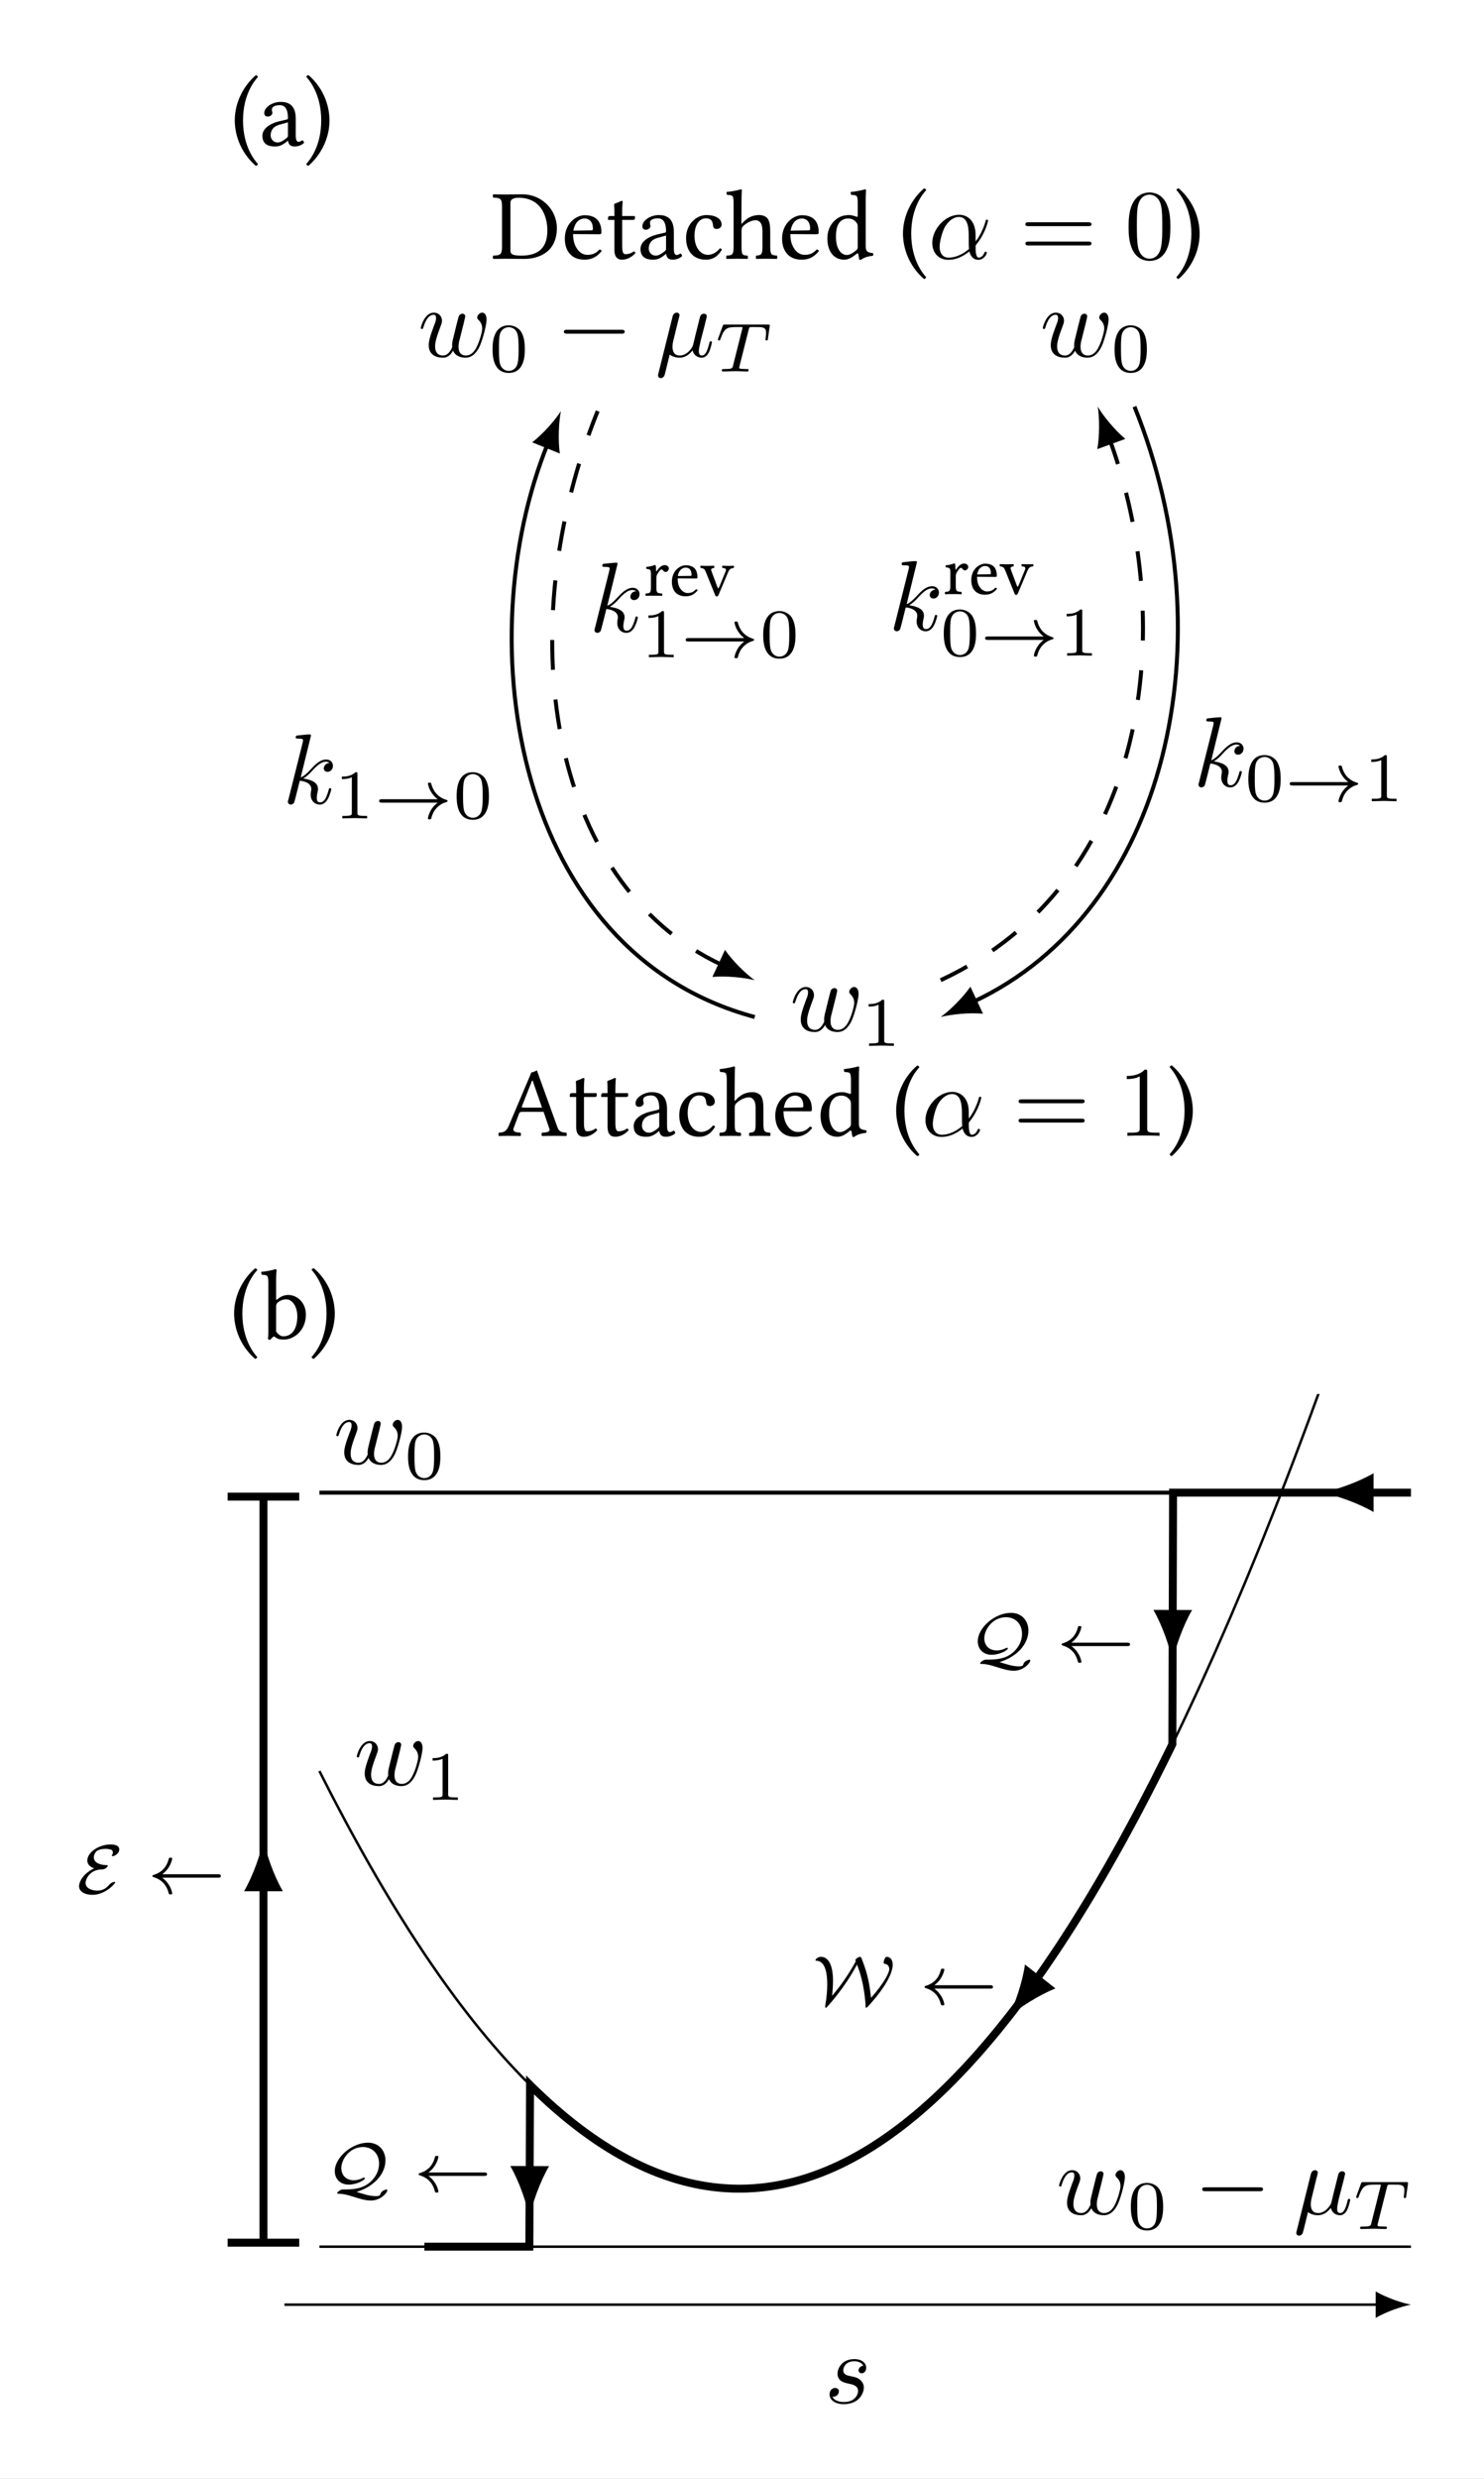 <?xml version="1.0" encoding="UTF-8"?>
<svg xmlns="http://www.w3.org/2000/svg" xmlns:xlink="http://www.w3.org/1999/xlink" width="148.755" height="248.35" viewBox="0 0 148.755 248.35">
<rect x="0" y="0" width="148.755" height="248.35" fill="#808080" stroke="none"/>
<defs>
<g>
<g id="glyph-0-0">
<path d="M 1.469 -6.438 C 1.109 -6.438 0.594 -6.438 0.188 -6.453 C 0.125 -6.391 0.125 -6.188 0.188 -6.125 C 0.891 -6.094 1.062 -6.047 1.062 -5.219 L 1.062 -1.219 C 1.062 -0.391 0.891 -0.344 0.188 -0.312 C 0.125 -0.25 0.125 -0.047 0.188 0.016 C 0.578 0.016 1.109 0 1.484 0 C 1.859 0 2.266 0.016 3.297 0.016 C 4.703 0.016 6.562 -0.625 6.562 -3.078 C 6.562 -4.922 5.031 -6.453 3.125 -6.453 C 2.406 -6.453 1.859 -6.438 1.469 -6.438 Z M 1.906 -0.844 L 1.906 -5.625 C 1.906 -5.969 2.25 -6.109 2.734 -6.109 C 4.891 -6.109 5.609 -4.359 5.609 -2.828 C 5.609 -0.812 4.391 -0.312 2.984 -0.312 C 2.016 -0.312 1.906 -0.516 1.906 -0.844 Z M 1.906 -0.844 "/>
</g>
<g id="glyph-0-1">
<path d="M 3.844 -0.922 C 3.484 -0.547 3.188 -0.391 2.609 -0.391 C 2.25 -0.391 1.828 -0.594 1.531 -1.109 C 1.328 -1.438 1.203 -1.891 1.203 -2.469 L 3.859 -2.453 C 3.984 -2.453 4.047 -2.516 4.047 -2.625 C 4.047 -3.453 3.75 -4.359 2.359 -4.359 C 1.5 -4.359 0.375 -3.531 0.375 -2.016 C 0.375 -1.453 0.516 -0.922 0.844 -0.531 C 1.172 -0.141 1.641 0.094 2.359 0.094 C 3.125 0.094 3.656 -0.25 4.062 -0.766 C 4.031 -0.875 3.969 -0.922 3.844 -0.922 Z M 1.234 -2.812 C 1.422 -3.938 2.125 -4.031 2.359 -4.031 C 2.734 -4.031 3.188 -3.812 3.188 -2.984 C 3.188 -2.891 3.156 -2.844 3.047 -2.844 Z M 1.234 -2.812 "/>
</g>
<g id="glyph-0-2">
<path d="M 0.422 -4.281 C 0.297 -4.281 0.25 -4.156 0.25 -4.078 L 0.25 -3.953 C 0.25 -3.891 0.266 -3.891 0.297 -3.891 L 0.891 -3.891 L 0.891 -0.891 C 0.891 -0.172 1.203 0.094 1.656 0.094 C 2.109 0.094 2.609 -0.125 3 -0.562 C 2.984 -0.656 2.922 -0.719 2.828 -0.734 C 2.562 -0.531 2.266 -0.453 2 -0.453 C 1.734 -0.453 1.672 -0.75 1.672 -1.359 L 1.672 -3.891 L 2.719 -3.891 C 2.812 -3.891 2.953 -3.922 2.953 -4.016 L 2.953 -4.219 C 2.953 -4.25 2.922 -4.281 2.875 -4.281 L 1.672 -4.281 L 1.672 -4.672 C 1.672 -5.312 1.719 -5.719 1.719 -5.719 C 1.719 -5.766 1.688 -5.797 1.641 -5.797 C 1.594 -5.797 1.5 -5.766 1.422 -5.719 C 1.312 -5.656 1.203 -5.609 1.078 -5.578 C 0.953 -5.531 0.859 -5.5 0.859 -5.438 C 0.859 -5.312 0.891 -5.391 0.891 -4.281 Z M 0.422 -4.281 "/>
</g>
<g id="glyph-0-3">
<path d="M 2.922 -0.484 C 2.984 -0.172 3.094 0.094 3.594 0.094 C 3.969 0.094 4.328 -0.062 4.531 -0.266 C 4.516 -0.391 4.469 -0.484 4.359 -0.531 C 4.297 -0.484 4.125 -0.375 4 -0.375 C 3.703 -0.375 3.703 -0.766 3.703 -1.219 L 3.703 -2.688 C 3.703 -4.109 2.922 -4.375 2.188 -4.375 C 1.375 -4.375 0.547 -3.844 0.547 -3.266 C 0.547 -3.031 0.672 -2.906 0.891 -2.906 C 1.188 -2.906 1.359 -3.125 1.359 -3.25 C 1.359 -3.312 1.359 -3.391 1.328 -3.422 C 1.328 -3.453 1.312 -3.516 1.312 -3.625 C 1.312 -3.938 1.734 -4.047 2.109 -4.047 C 2.453 -4.047 2.922 -3.875 2.922 -2.75 C 2.922 -2.688 2.891 -2.641 2.859 -2.625 L 2 -2.422 C 1.047 -2.188 0.359 -1.656 0.359 -0.984 C 0.359 -0.156 0.922 0.094 1.609 0.094 C 1.969 0.094 2.266 0.016 2.703 -0.312 L 2.906 -0.484 Z M 2.922 -2.328 L 2.922 -1 C 2.922 -0.875 2.859 -0.812 2.781 -0.75 C 2.516 -0.531 2.188 -0.312 1.906 -0.312 C 1.406 -0.312 1.188 -0.703 1.188 -1.016 C 1.188 -1.469 1.391 -1.922 2.141 -2.109 Z M 2.922 -2.328 "/>
</g>
<g id="glyph-0-4">
<path d="M 3.969 -0.906 C 3.922 -1 3.844 -1.031 3.766 -1.047 C 3.422 -0.609 2.984 -0.391 2.562 -0.391 C 1.828 -0.391 1.219 -1.125 1.219 -2.297 C 1.219 -3.391 1.703 -4.047 2.359 -4.047 C 2.953 -4.047 3.031 -3.703 3.078 -3.344 C 3.094 -3.078 3.234 -2.984 3.453 -2.984 C 3.656 -2.984 3.938 -3.125 3.938 -3.422 C 3.938 -3.984 3.375 -4.375 2.406 -4.375 C 1.422 -4.375 0.375 -3.484 0.375 -2.078 C 0.375 -0.781 1.094 0.094 2.344 0.094 C 2.938 0.094 3.469 -0.094 3.969 -0.906 Z M 3.969 -0.906 "/>
</g>
<g id="glyph-0-5">
<path d="M 1.672 -2.844 C 1.672 -3.062 1.75 -3.188 1.828 -3.266 C 2.219 -3.641 2.719 -3.859 3.109 -3.859 C 3.312 -3.859 3.516 -3.734 3.641 -3.5 C 3.734 -3.297 3.766 -3.031 3.766 -2.734 L 3.766 -1.219 C 3.766 -0.406 3.656 -0.359 3.141 -0.312 C 3.094 -0.25 3.094 -0.047 3.141 0.016 C 3.422 0.016 3.766 0 4.156 0 C 4.562 0 4.891 0.016 5.219 0.016 C 5.266 -0.047 5.266 -0.25 5.219 -0.312 C 4.656 -0.359 4.547 -0.406 4.547 -1.219 L 4.547 -2.703 C 4.547 -3.25 4.5 -3.734 4.281 -4.031 C 4.109 -4.25 3.797 -4.375 3.453 -4.375 C 2.953 -4.375 2.359 -4.25 1.75 -3.562 C 1.75 -3.562 1.75 -3.562 1.734 -3.547 C 1.703 -3.516 1.656 -3.453 1.656 -3.562 L 1.672 -5.812 C 1.672 -6.453 1.703 -6.859 1.703 -6.859 C 1.703 -6.922 1.672 -6.953 1.578 -6.953 C 1.328 -6.859 0.578 -6.719 0.172 -6.688 C 0.156 -6.609 0.172 -6.453 0.234 -6.391 C 0.266 -6.391 0.297 -6.391 0.328 -6.391 C 0.766 -6.359 0.875 -6.359 0.875 -5.578 L 0.875 -1.219 C 0.875 -0.391 0.75 -0.344 0.172 -0.312 C 0.125 -0.25 0.125 -0.047 0.172 0.016 C 0.516 0.016 0.875 0 1.281 0 C 1.656 0 1.984 0.016 2.266 0.016 C 2.328 -0.047 2.328 -0.25 2.266 -0.312 C 1.75 -0.344 1.672 -0.391 1.672 -1.219 Z M 1.672 -2.844 "/>
</g>
<g id="glyph-0-6">
<path d="M 3.328 -0.5 C 3.375 -0.531 3.469 -0.562 3.484 -0.484 C 3.516 -0.25 3.594 0.094 3.594 0.094 C 3.672 0.125 3.719 0.125 3.781 0.094 C 4 -0.078 4.344 -0.234 4.953 -0.297 C 5.016 -0.359 5.016 -0.516 4.953 -0.562 C 4.312 -0.625 4.234 -0.812 4.234 -1.297 L 4.234 -5.812 C 4.234 -6.453 4.266 -6.859 4.266 -6.859 C 4.266 -6.922 4.234 -6.953 4.141 -6.953 C 3.891 -6.859 3.141 -6.719 2.734 -6.688 C 2.719 -6.609 2.734 -6.453 2.797 -6.391 C 2.828 -6.391 2.859 -6.391 2.891 -6.391 C 3.328 -6.359 3.438 -6.359 3.438 -5.578 L 3.438 -4.297 C 3.438 -4.234 3.422 -4.203 3.344 -4.203 C 3.312 -4.203 2.906 -4.375 2.578 -4.375 C 1.906 -4.375 1.469 -4.156 1.078 -3.781 C 0.641 -3.344 0.391 -2.766 0.391 -2.031 C 0.391 -0.797 1 0.094 2.078 0.094 C 2.469 0.094 2.844 -0.094 3.328 -0.5 Z M 3.438 -1.234 C 3.438 -1.047 3.422 -0.969 3.281 -0.844 C 2.906 -0.531 2.594 -0.375 2.344 -0.375 C 1.797 -0.375 1.25 -0.953 1.25 -2.203 C 1.25 -2.922 1.391 -3.312 1.531 -3.531 C 1.844 -4 2.266 -4.031 2.469 -4.031 C 2.828 -4.031 3.078 -3.891 3.266 -3.672 C 3.406 -3.516 3.438 -3.438 3.438 -3.125 Z M 3.438 -1.234 "/>
</g>
<g id="glyph-0-7">
<path d="M 0.438 -2.516 C 0.438 -2.062 0.484 0.234 2.547 2.031 C 2.656 2.016 2.734 1.938 2.766 1.859 C 2.438 1.484 1.266 0.109 1.266 -2.516 C 1.266 -5.141 2.438 -6.516 2.766 -6.875 C 2.734 -6.969 2.656 -7.031 2.547 -7.047 C 1.359 -6.031 0.438 -4.359 0.438 -2.516 Z M 0.438 -2.516 "/>
</g>
<g id="glyph-0-8">
<path d="M 2.531 -2.516 C 2.531 -2.953 2.5 -5.266 0.422 -7.062 C 0.312 -7.031 0.234 -6.969 0.203 -6.891 C 0.531 -6.516 1.703 -5.141 1.703 -2.516 C 1.703 0.109 0.531 1.484 0.203 1.844 C 0.234 1.938 0.312 2.016 0.422 2.031 C 1.609 1 2.531 -0.656 2.531 -2.516 Z M 2.531 -2.516 "/>
</g>
<g id="glyph-0-9">
<path d="M 1.547 -0.781 L 2.094 -2.234 C 2.141 -2.359 2.203 -2.406 2.438 -2.406 L 4.547 -2.406 L 5.125 -0.719 C 5.25 -0.375 4.859 -0.344 4.391 -0.312 C 4.328 -0.25 4.328 -0.047 4.391 0.016 C 4.75 0.016 5.297 0 5.688 0 C 6.094 0 6.484 0.016 6.828 0.016 C 6.891 -0.047 6.891 -0.25 6.828 -0.312 C 6.438 -0.344 6.094 -0.375 5.938 -0.859 L 3.875 -6.562 C 3.734 -6.469 3.453 -6.359 3.328 -6.359 L 1.062 -1.016 C 0.812 -0.406 0.516 -0.344 0.062 -0.312 C 0.016 -0.25 0.016 -0.047 0.062 0.016 C 0.328 0.016 0.656 0 0.953 0 C 1.359 0 1.859 0.016 2.234 0.016 C 2.297 -0.047 2.297 -0.25 2.234 -0.312 C 1.859 -0.344 1.391 -0.375 1.547 -0.781 Z M 2.625 -2.828 C 2.406 -2.828 2.328 -2.844 2.375 -2.953 L 3.391 -5.531 L 3.453 -5.531 L 4.391 -2.828 Z M 2.625 -2.828 "/>
</g>
<g id="glyph-0-10">
<path d="M 1.672 -3.922 C 1.609 -3.875 1.562 -3.891 1.562 -3.984 L 1.562 -5.812 C 1.562 -6.453 1.609 -6.859 1.609 -6.859 C 1.609 -6.922 1.562 -6.953 1.469 -6.953 C 1.219 -6.859 0.484 -6.719 0.078 -6.688 C 0.062 -6.609 0.078 -6.453 0.141 -6.391 C 0.172 -6.391 0.203 -6.391 0.234 -6.391 C 0.672 -6.359 0.781 -6.359 0.781 -5.578 L 0.781 -0.703 C 0.781 -0.312 0.766 -0.141 0.734 0 C 0.781 0.078 0.844 0.125 0.953 0.125 C 1.016 0.062 1.109 -0.031 1.203 -0.125 C 1.297 -0.234 1.359 -0.234 1.469 -0.156 C 1.688 0.047 2 0.094 2.344 0.094 C 3.359 0.094 4.547 -0.828 4.547 -2.406 C 4.547 -3.625 3.656 -4.375 2.781 -4.375 C 2.359 -4.375 1.969 -4.203 1.672 -3.922 Z M 1.734 -3.625 C 2 -3.844 2.297 -3.938 2.578 -3.938 C 3.188 -3.938 3.688 -3.203 3.688 -2.234 C 3.688 -1.094 3.234 -0.234 2.281 -0.234 C 1.969 -0.234 1.766 -0.453 1.562 -0.703 L 1.562 -3.203 C 1.562 -3.406 1.609 -3.516 1.734 -3.625 Z M 1.734 -3.625 "/>
</g>
<g id="glyph-1-0">
<path d="M 4.75 -2.359 C 4.75 -3.922 3.828 -4.406 3.094 -4.406 C 1.719 -4.406 0.406 -2.984 0.406 -1.578 C 0.406 -0.641 1 0.109 2.031 0.109 C 2.656 0.109 3.375 -0.125 4.125 -0.734 C 4.25 -0.203 4.578 0.109 5.031 0.109 C 5.562 0.109 5.875 -0.438 5.875 -0.594 C 5.875 -0.672 5.812 -0.703 5.75 -0.703 C 5.688 -0.703 5.656 -0.672 5.625 -0.594 C 5.438 -0.109 5.078 -0.109 5.062 -0.109 C 4.75 -0.109 4.75 -0.891 4.75 -1.125 C 4.75 -1.328 4.75 -1.359 4.859 -1.469 C 5.797 -2.656 6 -3.812 6 -3.812 C 6 -3.844 5.984 -3.922 5.875 -3.922 C 5.781 -3.922 5.781 -3.891 5.734 -3.703 C 5.547 -3.078 5.219 -2.328 4.75 -1.734 Z M 4.094 -0.984 C 3.203 -0.219 2.438 -0.109 2.047 -0.109 C 1.453 -0.109 1.141 -0.562 1.141 -1.203 C 1.141 -1.688 1.406 -2.766 1.719 -3.266 C 2.188 -4 2.734 -4.188 3.078 -4.188 C 4.062 -4.188 4.062 -2.875 4.062 -2.109 C 4.062 -1.734 4.062 -1.156 4.094 -0.984 Z M 4.094 -0.984 "/>
</g>
<g id="glyph-1-1">
<path d="M 4.609 -3.375 C 4.656 -3.594 4.75 -3.969 4.75 -4.031 C 4.75 -4.203 4.609 -4.297 4.469 -4.297 C 4.344 -4.297 4.172 -4.219 4.094 -4.016 C 4.062 -3.953 3.594 -2.047 3.531 -1.781 C 3.453 -1.484 3.438 -1.312 3.438 -1.125 C 3.438 -1.016 3.438 -1 3.453 -0.953 C 3.219 -0.422 2.922 -0.109 2.531 -0.109 C 1.734 -0.109 1.734 -0.844 1.734 -1.016 C 1.734 -1.328 1.781 -1.719 2.25 -2.953 C 2.359 -3.25 2.422 -3.391 2.422 -3.594 C 2.422 -4.031 2.094 -4.406 1.609 -4.406 C 0.656 -4.406 0.297 -2.953 0.297 -2.875 C 0.297 -2.766 0.391 -2.766 0.406 -2.766 C 0.516 -2.766 0.516 -2.797 0.562 -2.953 C 0.844 -3.875 1.219 -4.188 1.578 -4.188 C 1.672 -4.188 1.828 -4.172 1.828 -3.859 C 1.828 -3.609 1.719 -3.328 1.641 -3.156 C 1.203 -1.984 1.094 -1.531 1.094 -1.141 C 1.094 -0.234 1.75 0.109 2.5 0.109 C 2.672 0.109 3.141 0.109 3.531 -0.594 C 3.797 0.047 4.484 0.109 4.781 0.109 C 5.531 0.109 5.969 -0.516 6.234 -1.109 C 6.562 -1.891 6.891 -3.234 6.891 -3.703 C 6.891 -4.25 6.625 -4.406 6.453 -4.406 C 6.203 -4.406 5.953 -4.141 5.953 -3.922 C 5.953 -3.797 6.016 -3.734 6.094 -3.656 C 6.203 -3.547 6.453 -3.297 6.453 -2.812 C 6.453 -2.469 6.172 -1.5 5.906 -0.984 C 5.656 -0.453 5.297 -0.109 4.812 -0.109 C 4.344 -0.109 4.078 -0.406 4.078 -0.984 C 4.078 -1.25 4.141 -1.562 4.188 -1.703 Z M 4.609 -3.375 "/>
</g>
<g id="glyph-1-2">
<path d="M 2.297 -3.5 C 2.359 -3.703 2.453 -4.094 2.453 -4.141 C 2.453 -4.312 2.328 -4.406 2.156 -4.406 C 2.141 -4.406 1.859 -4.391 1.766 -4.047 L 0.328 1.719 C 0.297 1.844 0.297 1.859 0.297 1.891 C 0.297 2.031 0.406 2.156 0.578 2.156 C 0.781 2.156 0.906 1.969 0.922 1.938 C 0.969 1.859 1.094 1.328 1.469 -0.203 C 1.797 0.062 2.25 0.109 2.438 0.109 C 3.141 0.109 3.531 -0.344 3.766 -0.625 C 3.859 -0.172 4.234 0.109 4.672 0.109 C 5.016 0.109 5.25 -0.125 5.406 -0.438 C 5.578 -0.797 5.703 -1.406 5.703 -1.422 C 5.703 -1.531 5.609 -1.531 5.578 -1.531 C 5.484 -1.531 5.469 -1.484 5.438 -1.344 C 5.281 -0.703 5.094 -0.109 4.688 -0.109 C 4.422 -0.109 4.391 -0.375 4.391 -0.562 C 4.391 -0.781 4.5 -1.25 4.578 -1.609 L 4.859 -2.688 C 4.891 -2.828 5 -3.203 5.031 -3.359 C 5.078 -3.594 5.188 -3.969 5.188 -4.031 C 5.188 -4.203 5.047 -4.297 4.891 -4.297 C 4.844 -4.297 4.578 -4.281 4.5 -3.953 L 4.031 -2.078 C 3.922 -1.578 3.812 -1.172 3.781 -1.062 C 3.766 -1.016 3.297 -0.109 2.484 -0.109 C 1.984 -0.109 1.75 -0.438 1.75 -0.984 C 1.75 -1.266 1.812 -1.547 1.891 -1.828 Z M 2.297 -3.5 "/>
</g>
<g id="glyph-1-3">
<path d="M 2.859 -6.812 C 2.859 -6.812 2.859 -6.922 2.734 -6.922 C 2.5 -6.922 1.781 -6.844 1.516 -6.812 C 1.438 -6.812 1.328 -6.797 1.328 -6.625 C 1.328 -6.5 1.422 -6.5 1.562 -6.5 C 2.047 -6.5 2.062 -6.438 2.062 -6.328 L 2.031 -6.125 L 0.594 -0.391 C 0.547 -0.25 0.547 -0.234 0.547 -0.172 C 0.547 0.062 0.75 0.109 0.844 0.109 C 0.969 0.109 1.109 0.016 1.172 -0.094 C 1.219 -0.188 1.672 -2.031 1.734 -2.281 C 2.078 -2.25 2.891 -2.094 2.891 -1.438 C 2.891 -1.359 2.891 -1.328 2.859 -1.219 C 2.844 -1.109 2.828 -0.984 2.828 -0.875 C 2.828 -0.297 3.219 0.109 3.734 0.109 C 4.031 0.109 4.312 -0.047 4.531 -0.422 C 4.781 -0.859 4.891 -1.406 4.891 -1.422 C 4.891 -1.531 4.797 -1.531 4.766 -1.531 C 4.672 -1.531 4.656 -1.484 4.625 -1.344 C 4.422 -0.625 4.203 -0.109 3.766 -0.109 C 3.562 -0.109 3.438 -0.219 3.438 -0.578 C 3.438 -0.75 3.484 -0.984 3.516 -1.141 C 3.562 -1.312 3.562 -1.344 3.562 -1.453 C 3.562 -2.094 2.938 -2.375 2.078 -2.5 C 2.391 -2.672 2.719 -2.984 2.938 -3.234 C 3.422 -3.766 3.875 -4.188 4.359 -4.188 C 4.422 -4.188 4.438 -4.188 4.453 -4.172 C 4.578 -4.156 4.578 -4.156 4.672 -4.094 C 4.688 -4.094 4.688 -4.078 4.703 -4.062 C 4.234 -4.031 4.141 -3.641 4.141 -3.516 C 4.141 -3.359 4.25 -3.172 4.516 -3.172 C 4.781 -3.172 5.062 -3.391 5.062 -3.781 C 5.062 -4.078 4.828 -4.406 4.391 -4.406 C 4.109 -4.406 3.656 -4.328 2.938 -3.531 C 2.594 -3.156 2.203 -2.75 1.828 -2.609 Z M 2.859 -6.812 "/>
</g>
<g id="glyph-1-4">
<path d="M 3.891 -3.734 C 3.625 -3.719 3.422 -3.5 3.422 -3.281 C 3.422 -3.141 3.516 -2.984 3.734 -2.984 C 3.953 -2.984 4.188 -3.156 4.188 -3.547 C 4.188 -4 3.766 -4.406 3 -4.406 C 1.688 -4.406 1.312 -3.391 1.312 -2.953 C 1.312 -2.172 2.047 -2.031 2.344 -1.969 C 2.859 -1.859 3.375 -1.75 3.375 -1.203 C 3.375 -0.953 3.156 -0.109 1.953 -0.109 C 1.812 -0.109 1.047 -0.109 0.812 -0.641 C 1.203 -0.594 1.453 -0.891 1.453 -1.172 C 1.453 -1.391 1.281 -1.516 1.078 -1.516 C 0.812 -1.516 0.516 -1.312 0.516 -0.859 C 0.516 -0.297 1.094 0.109 1.938 0.109 C 3.562 0.109 3.953 -1.094 3.953 -1.547 C 3.953 -1.906 3.766 -2.156 3.641 -2.266 C 3.375 -2.547 3.078 -2.609 2.641 -2.688 C 2.281 -2.766 1.891 -2.844 1.891 -3.297 C 1.891 -3.578 2.125 -4.188 3 -4.188 C 3.25 -4.188 3.75 -4.109 3.891 -3.734 Z M 3.891 -3.734 "/>
</g>
<g id="glyph-2-0">
<path d="M 6.844 -3.266 C 7 -3.266 7.188 -3.266 7.188 -3.453 C 7.188 -3.656 7 -3.656 6.859 -3.656 L 0.891 -3.656 C 0.75 -3.656 0.562 -3.656 0.562 -3.453 C 0.562 -3.266 0.75 -3.266 0.891 -3.266 Z M 6.859 -1.328 C 7 -1.328 7.188 -1.328 7.188 -1.531 C 7.188 -1.719 7 -1.719 6.844 -1.719 L 0.891 -1.719 C 0.75 -1.719 0.562 -1.719 0.562 -1.531 C 0.562 -1.328 0.75 -1.328 0.891 -1.328 Z M 6.859 -1.328 "/>
</g>
<g id="glyph-2-1">
<path d="M 4.578 -3.188 C 4.578 -3.984 4.531 -4.781 4.188 -5.516 C 3.734 -6.484 2.906 -6.641 2.5 -6.641 C 1.891 -6.641 1.172 -6.375 0.75 -5.453 C 0.438 -4.766 0.391 -3.984 0.391 -3.188 C 0.391 -2.438 0.422 -1.547 0.844 -0.781 C 1.266 0.016 2 0.219 2.484 0.219 C 3.016 0.219 3.781 0.016 4.219 -0.938 C 4.531 -1.625 4.578 -2.406 4.578 -3.188 Z M 2.484 0 C 2.094 0 1.5 -0.25 1.328 -1.203 C 1.219 -1.797 1.219 -2.719 1.219 -3.312 C 1.219 -3.953 1.219 -4.609 1.297 -5.141 C 1.484 -6.328 2.234 -6.422 2.484 -6.422 C 2.812 -6.422 3.469 -6.234 3.656 -5.25 C 3.766 -4.688 3.766 -3.938 3.766 -3.312 C 3.766 -2.562 3.766 -1.891 3.656 -1.25 C 3.5 -0.297 2.938 0 2.484 0 Z M 2.484 0 "/>
</g>
<g id="glyph-2-2">
<path d="M 2.938 -6.375 C 2.938 -6.625 2.938 -6.641 2.703 -6.641 C 2.078 -6 1.203 -6 0.891 -6 L 0.891 -5.688 C 1.094 -5.688 1.672 -5.688 2.188 -5.953 L 2.188 -0.781 C 2.188 -0.422 2.156 -0.312 1.266 -0.312 L 0.953 -0.312 L 0.953 0 C 1.297 -0.031 2.156 -0.031 2.562 -0.031 C 2.953 -0.031 3.828 -0.031 4.172 0 L 4.172 -0.312 L 3.859 -0.312 C 2.953 -0.312 2.938 -0.422 2.938 -0.781 Z M 2.938 -6.375 "/>
</g>
<g id="glyph-3-0">
<path d="M 3.594 -2.219 C 3.594 -2.984 3.5 -3.547 3.188 -4.031 C 2.969 -4.344 2.531 -4.625 1.984 -4.625 C 0.359 -4.625 0.359 -2.719 0.359 -2.219 C 0.359 -1.719 0.359 0.141 1.984 0.141 C 3.594 0.141 3.594 -1.719 3.594 -2.219 Z M 1.984 -0.062 C 1.656 -0.062 1.234 -0.25 1.094 -0.812 C 1 -1.219 1 -1.797 1 -2.312 C 1 -2.828 1 -3.359 1.094 -3.734 C 1.25 -4.281 1.688 -4.438 1.984 -4.438 C 2.359 -4.438 2.719 -4.203 2.844 -3.797 C 2.953 -3.422 2.969 -2.922 2.969 -2.312 C 2.969 -1.797 2.969 -1.281 2.875 -0.844 C 2.734 -0.203 2.266 -0.062 1.984 -0.062 Z M 1.984 -0.062 "/>
</g>
<g id="glyph-3-1">
<path d="M 2.328 -4.438 C 2.328 -4.625 2.328 -4.625 2.125 -4.625 C 1.672 -4.188 1.047 -4.188 0.766 -4.188 L 0.766 -3.938 C 0.922 -3.938 1.391 -3.938 1.766 -4.125 L 1.766 -0.578 C 1.766 -0.344 1.766 -0.25 1.078 -0.25 L 0.812 -0.25 L 0.812 0 C 0.938 0 1.797 -0.031 2.047 -0.031 C 2.266 -0.031 3.141 0 3.297 0 L 3.297 -0.25 L 3.031 -0.25 C 2.328 -0.25 2.328 -0.344 2.328 -0.578 Z M 2.328 -4.438 "/>
</g>
<g id="glyph-4-0">
<path d="M 6.562 -2.297 C 6.734 -2.297 6.922 -2.297 6.922 -2.5 C 6.922 -2.688 6.734 -2.688 6.562 -2.688 L 1.172 -2.688 C 1 -2.688 0.828 -2.688 0.828 -2.5 C 0.828 -2.297 1 -2.297 1.172 -2.297 Z M 6.562 -2.297 "/>
</g>
<g id="glyph-5-0">
<path d="M 3.391 -4.219 C 3.438 -4.422 3.453 -4.438 3.609 -4.453 C 3.641 -4.453 3.875 -4.453 4.016 -4.453 C 4.453 -4.453 4.625 -4.453 4.797 -4.406 C 5.109 -4.312 5.125 -4.109 5.125 -3.859 C 5.125 -3.75 5.125 -3.656 5.078 -3.297 L 5.062 -3.219 C 5.062 -3.141 5.109 -3.109 5.188 -3.109 C 5.297 -3.109 5.297 -3.172 5.312 -3.281 L 5.5 -4.609 C 5.5 -4.703 5.422 -4.703 5.297 -4.703 L 1.016 -4.703 C 0.844 -4.703 0.828 -4.703 0.781 -4.562 L 0.328 -3.328 C 0.328 -3.297 0.297 -3.234 0.297 -3.203 C 0.297 -3.172 0.312 -3.109 0.422 -3.109 C 0.516 -3.109 0.516 -3.141 0.562 -3.281 C 0.969 -4.391 1.203 -4.453 2.266 -4.453 L 2.547 -4.453 C 2.766 -4.453 2.766 -4.453 2.766 -4.391 C 2.766 -4.391 2.766 -4.344 2.734 -4.25 L 1.812 -0.578 C 1.75 -0.328 1.734 -0.25 1 -0.25 C 0.75 -0.25 0.688 -0.25 0.688 -0.094 C 0.688 -0.078 0.703 0 0.812 0 C 1 0 1.219 -0.016 1.406 -0.016 C 1.609 -0.016 1.812 -0.031 2 -0.031 C 2.203 -0.031 2.438 -0.031 2.641 -0.016 C 2.828 -0.016 3.031 0 3.219 0 C 3.281 0 3.375 0 3.375 -0.156 C 3.375 -0.25 3.312 -0.25 3.094 -0.25 C 2.969 -0.25 2.828 -0.266 2.688 -0.266 C 2.453 -0.281 2.438 -0.312 2.438 -0.391 C 2.438 -0.453 2.438 -0.453 2.469 -0.562 Z M 3.391 -4.219 "/>
</g>
<g id="glyph-6-0">
<path d="M 6.406 -1.578 C 5.531 -0.938 5.422 -0.016 5.422 -0.016 C 5.422 0.094 5.484 0.094 5.578 0.094 C 5.703 0.094 5.734 0.094 5.766 -0.031 C 5.812 -0.203 5.922 -0.641 6.281 -1.031 C 6.688 -1.453 7.031 -1.562 7.328 -1.656 C 7.359 -1.672 7.391 -1.703 7.391 -1.734 C 7.391 -1.812 7.359 -1.828 7.266 -1.859 C 6.266 -2.172 5.906 -2.891 5.75 -3.5 C 5.734 -3.578 5.672 -3.578 5.578 -3.578 C 5.484 -3.578 5.422 -3.578 5.422 -3.484 C 5.422 -3.469 5.484 -3 5.828 -2.516 C 5.984 -2.281 6.188 -2.078 6.406 -1.922 L 0.812 -1.922 C 0.703 -1.922 0.531 -1.922 0.531 -1.75 C 0.531 -1.578 0.703 -1.578 0.812 -1.578 Z M 6.406 -1.578 "/>
</g>
<g id="glyph-6-1">
<path d="M 1.812 -0.219 C 1.688 -0.219 1.594 -0.219 1.406 -0.109 C 1.344 -0.062 1.156 0.062 1.156 0.156 C 1.156 0.188 1.188 0.203 1.234 0.203 C 1.734 0.219 2.062 0.281 2.797 0.516 C 3.453 0.719 3.969 0.891 4.562 0.891 C 5.484 0.891 6.188 0.141 6.188 -0.156 C 6.188 -0.188 6.141 -0.219 6.109 -0.219 C 6 -0.219 5.609 -0.062 5.531 0.156 C 5.469 0.375 5.391 0.453 5.047 0.453 C 4.781 0.453 4.422 0.406 4.125 0.328 C 3.703 0.219 3.5 0.141 3.109 0.031 C 3.516 -0.109 4.422 -0.406 5.188 -1.219 C 5.672 -1.75 6 -2.406 6 -3.125 C 6 -4.094 5.359 -4.906 4.25 -4.906 C 2.656 -4.906 0.922 -3.438 0.922 -2.047 C 0.922 -1.328 1.422 -0.703 2.328 -0.703 C 3.062 -0.703 3.938 -1.141 3.938 -1.344 C 3.938 -1.406 3.875 -1.406 3.859 -1.406 C 3.797 -1.406 3.719 -1.375 3.609 -1.312 C 3.266 -1.156 2.953 -1.141 2.812 -1.141 C 2.078 -1.141 1.578 -1.625 1.578 -2.359 C 1.578 -3.234 2.406 -4.469 3.75 -4.469 C 4.703 -4.469 5.359 -3.781 5.359 -2.812 C 5.359 -1.781 4.688 -1.141 4.453 -0.938 C 3.938 -0.5 3.297 -0.219 2 -0.219 Z M 1.812 -0.219 "/>
</g>
<g id="glyph-6-2">
<path d="M 7.109 -1.578 C 7.234 -1.578 7.391 -1.578 7.391 -1.734 C 7.391 -1.922 7.234 -1.922 7.109 -1.922 L 1.516 -1.922 C 2.391 -2.562 2.516 -3.469 2.516 -3.484 C 2.516 -3.578 2.453 -3.578 2.344 -3.578 C 2.219 -3.578 2.203 -3.578 2.172 -3.469 C 1.891 -2.359 1.156 -2 0.609 -1.844 C 0.578 -1.828 0.531 -1.797 0.531 -1.75 C 0.531 -1.672 0.609 -1.656 0.625 -1.641 C 1.609 -1.344 2 -0.688 2.172 0 C 2.203 0.094 2.25 0.094 2.344 0.094 C 2.453 0.094 2.516 0.094 2.516 -0.016 C 2.516 -0.031 2.453 -0.5 2.109 -0.969 C 1.938 -1.219 1.75 -1.406 1.516 -1.578 Z M 7.109 -1.578 "/>
</g>
<g id="glyph-6-3">
<path d="M 0.5 -4.375 C 1.391 -4.297 1.547 -3.016 1.547 -2.016 C 1.547 -1.438 1.484 -0.641 1.359 0.031 C 1.344 0.172 1.344 0.188 1.344 0.203 C 1.344 0.297 1.359 0.344 1.406 0.344 C 1.438 0.344 1.453 0.328 1.578 0.203 C 3.234 -1.641 4.141 -3.266 4.531 -3.984 C 5.281 -2.141 5.375 -0.094 5.391 0.109 C 5.391 0.266 5.391 0.281 5.406 0.312 C 5.422 0.344 5.438 0.344 5.453 0.344 C 5.516 0.344 5.828 0 5.984 -0.188 C 7.234 -1.594 8.109 -3.062 8.109 -3.969 C 8.109 -4.578 7.766 -4.766 7.516 -4.766 C 7.328 -4.766 7.203 -4.359 7.203 -4.203 C 7.203 -4.078 7.234 -4.078 7.328 -4.062 C 7.75 -4 7.766 -3.609 7.766 -3.531 C 7.766 -3.188 7.266 -2.156 5.938 -0.656 C 5.812 -1.734 5.672 -2.891 5.031 -4.5 C 5.031 -4.516 4.953 -4.703 4.922 -4.719 C 4.906 -4.766 4.875 -4.766 4.844 -4.766 C 4.781 -4.766 4.453 -4.672 4.359 -4.422 C 4.375 -4.406 4.406 -4.328 4.406 -4.312 C 3.734 -3.094 2.953 -1.922 2.031 -0.859 C 2.078 -1.25 2.125 -1.859 2.125 -2.328 C 2.125 -2.766 2.125 -4.766 0.891 -4.766 C 0.719 -4.766 0.422 -4.641 0.359 -4.406 C 0.375 -4.406 0.391 -4.375 0.406 -4.375 Z M 0.5 -4.375 "/>
</g>
<g id="glyph-6-4">
<path d="M 1.844 -2.516 C 0.641 -1.938 0.328 -1.078 0.328 -0.734 C 0.328 -0.156 0.953 0.141 1.672 0.141 C 2.938 0.141 3.953 -0.969 3.953 -1.109 C 3.953 -1.156 3.891 -1.156 3.875 -1.156 C 3.859 -1.156 3.609 -1.156 3.328 -0.844 C 3.156 -0.641 2.812 -0.281 2.156 -0.281 C 1.734 -0.281 0.984 -0.453 0.984 -1.047 C 0.984 -1.469 1.422 -2.375 2.594 -2.406 C 2.719 -2.406 2.812 -2.406 3 -2.516 C 3.062 -2.578 3.219 -2.688 3.219 -2.781 C 3.219 -2.828 3.156 -2.828 3.156 -2.828 C 2.141 -2.859 1.812 -3.219 1.812 -3.609 C 1.812 -3.891 1.969 -4.141 2.125 -4.266 C 2.375 -4.422 2.766 -4.469 2.984 -4.469 C 3.078 -4.469 3.266 -4.453 3.453 -4.406 C 3.547 -4.391 3.719 -4.328 3.719 -4.094 C 3.719 -4.016 3.688 -3.938 3.656 -3.875 C 3.625 -3.859 3.609 -3.812 3.609 -3.797 C 3.609 -3.75 3.672 -3.734 3.703 -3.734 C 3.891 -3.734 4.359 -4 4.359 -4.406 C 4.359 -4.797 3.938 -4.906 3.484 -4.906 C 2.328 -4.906 1.156 -4.125 1.156 -3.297 C 1.156 -2.859 1.516 -2.625 1.844 -2.516 Z M 1.844 -2.516 "/>
</g>
<g id="glyph-7-0">
<path d="M 1.219 -2.5 C 1.219 -2.781 1.203 -2.953 1.172 -3.031 C 1.156 -3.062 1.141 -3.078 1.094 -3.078 C 0.891 -3 0.703 -2.938 0.234 -2.875 C 0.219 -2.844 0.234 -2.719 0.25 -2.688 C 0.625 -2.641 0.703 -2.609 0.703 -2.203 L 0.703 -0.844 C 0.703 -0.266 0.609 -0.25 0.188 -0.219 C 0.141 -0.172 0.141 -0.031 0.188 0.016 C 0.422 0 0.703 0 0.969 0 C 1.25 0 1.578 0 1.812 0.016 C 1.859 -0.031 1.859 -0.172 1.812 -0.219 C 1.328 -0.25 1.25 -0.266 1.25 -0.844 L 1.25 -1.812 C 1.25 -2 1.328 -2.156 1.422 -2.281 C 1.484 -2.391 1.656 -2.625 1.734 -2.625 C 1.797 -2.625 1.859 -2.609 1.922 -2.531 C 1.969 -2.469 2.047 -2.375 2.172 -2.375 C 2.328 -2.375 2.5 -2.547 2.5 -2.719 C 2.5 -2.859 2.375 -3.062 2.078 -3.062 C 1.75 -3.062 1.469 -2.75 1.297 -2.484 C 1.266 -2.406 1.219 -2.453 1.219 -2.5 Z M 1.219 -2.5 "/>
</g>
<g id="glyph-7-1">
<path d="M 2.688 -0.641 C 2.438 -0.391 2.234 -0.266 1.828 -0.266 C 1.578 -0.266 1.281 -0.422 1.062 -0.781 C 0.922 -1 0.844 -1.328 0.844 -1.734 L 2.703 -1.719 C 2.781 -1.719 2.828 -1.75 2.828 -1.828 C 2.828 -2.422 2.625 -3.047 1.656 -3.047 C 1.047 -3.047 0.266 -2.469 0.266 -1.406 C 0.266 -1.016 0.359 -0.641 0.578 -0.375 C 0.828 -0.094 1.156 0.062 1.656 0.062 C 2.188 0.062 2.562 -0.172 2.844 -0.531 C 2.812 -0.609 2.781 -0.641 2.688 -0.641 Z M 0.859 -1.969 C 1 -2.75 1.484 -2.812 1.656 -2.812 C 1.922 -2.812 2.234 -2.672 2.234 -2.078 C 2.234 -2.016 2.203 -1.984 2.125 -1.984 Z M 0.859 -1.969 "/>
</g>
<g id="glyph-7-2">
<path d="M 2.266 -2.781 C 2.641 -2.75 2.688 -2.656 2.531 -2.312 L 1.969 -0.938 C 1.859 -0.672 1.828 -0.672 1.719 -0.969 L 1.219 -2.312 C 1.094 -2.641 1.062 -2.719 1.422 -2.781 C 1.469 -2.812 1.469 -2.969 1.422 -3 C 1.203 -3 0.953 -2.984 0.719 -2.984 C 0.5 -2.984 0.281 -3 0.078 -3 C 0.031 -2.969 0.031 -2.812 0.078 -2.781 C 0.453 -2.734 0.5 -2.625 0.641 -2.266 L 1.531 -0.062 C 1.562 0.047 1.609 0.078 1.703 0.078 C 1.766 0.078 1.812 0.047 1.875 -0.078 L 2.797 -2.266 C 2.922 -2.562 3 -2.734 3.391 -2.781 C 3.438 -2.812 3.438 -2.969 3.391 -3 C 3.25 -3 3.094 -2.984 2.906 -2.984 C 2.672 -2.984 2.438 -3 2.266 -3 C 2.219 -2.969 2.219 -2.812 2.266 -2.781 Z M 2.266 -2.781 "/>
</g>
</g>
<clipPath id="clip-0">
<path clip-rule="nonzero" d="M 0 0 L 148.754 0 L 148.754 248.352 L 0 248.352 Z M 0 0 "/>
</clipPath>
<clipPath id="clip-1">
<path clip-rule="nonzero" d="M 28.512 139.664 L 141.434 139.664 L 141.434 223 L 28.512 223 Z M 28.512 139.664 "/>
</clipPath>
<clipPath id="clip-2">
<path clip-rule="nonzero" d="M 31 149 L 141.434 149 L 141.434 150 L 31 150 Z M 31 149 "/>
</clipPath>
<clipPath id="clip-3">
<path clip-rule="nonzero" d="M 31 224 L 141.434 224 L 141.434 226 L 31 226 Z M 31 224 "/>
</clipPath>
<clipPath id="clip-4">
<path clip-rule="nonzero" d="M 135 218 L 141.434 218 L 141.434 224 L 135 224 Z M 135 218 "/>
</clipPath>
<clipPath id="clip-5">
<path clip-rule="nonzero" d="M 31 139.664 L 141.434 139.664 L 141.434 230.895 L 31 230.895 Z M 31 139.664 "/>
</clipPath>
</defs>
<g clip-path="url(#clip-0)">
<path fill-rule="nonzero" fill="rgb(100%, 100%, 100%)" fill-opacity="1" d="M 0 248.352 L 0 0 L 148.758 0 L 148.758 248.352 Z M 0 248.352 "/>
</g>
<g fill="rgb(0%, 0%, 0%)" fill-opacity="1">
<use xlink:href="#glyph-0-0" x="49.258" y="25.922"/>
<use xlink:href="#glyph-0-1" x="56.242" y="25.922"/>
<use xlink:href="#glyph-0-2" x="60.695" y="25.922"/>
<use xlink:href="#glyph-0-3" x="63.843" y="25.922"/>
<use xlink:href="#glyph-0-4" x="68.396" y="25.922"/>
<use xlink:href="#glyph-0-5" x="72.66" y="25.922"/>
<use xlink:href="#glyph-0-1" x="78.02" y="25.922"/>
</g>
<g fill="rgb(0%, 0%, 0%)" fill-opacity="1">
<use xlink:href="#glyph-0-6" x="82.543" y="25.922"/>
</g>
<g fill="rgb(0%, 0%, 0%)" fill-opacity="1">
<use xlink:href="#glyph-0-7" x="90.075" y="25.922"/>
</g>
<g fill="rgb(0%, 0%, 0%)" fill-opacity="1">
<use xlink:href="#glyph-1-0" x="93.044" y="25.922"/>
</g>
<g fill="rgb(0%, 0%, 0%)" fill-opacity="1">
<use xlink:href="#glyph-2-0" x="102.221" y="25.922"/>
</g>
<g fill="rgb(0%, 0%, 0%)" fill-opacity="1">
<use xlink:href="#glyph-2-1" x="112.74" y="25.922"/>
</g>
<g fill="rgb(0%, 0%, 0%)" fill-opacity="1">
<use xlink:href="#glyph-0-8" x="117.718" y="25.922"/>
</g>
<g fill="rgb(0%, 0%, 0%)" fill-opacity="1">
<use xlink:href="#glyph-1-1" x="104.233" y="35.726"/>
</g>
<g fill="rgb(0%, 0%, 0%)" fill-opacity="1">
<use xlink:href="#glyph-3-0" x="111.365" y="37.22"/>
</g>
<g fill="rgb(0%, 0%, 0%)" fill-opacity="1">
<use xlink:href="#glyph-1-1" x="41.883" y="35.726"/>
</g>
<g fill="rgb(0%, 0%, 0%)" fill-opacity="1">
<use xlink:href="#glyph-3-0" x="49.015" y="37.22"/>
</g>
<g fill="rgb(0%, 0%, 0%)" fill-opacity="1">
<use xlink:href="#glyph-4-0" x="55.698" y="35.726"/>
</g>
<g fill="rgb(0%, 0%, 0%)" fill-opacity="1">
<use xlink:href="#glyph-1-2" x="65.661" y="35.726"/>
</g>
<g fill="rgb(0%, 0%, 0%)" fill-opacity="1">
<use xlink:href="#glyph-5-0" x="71.664" y="37.22"/>
</g>
<g fill="rgb(0%, 0%, 0%)" fill-opacity="1">
<use xlink:href="#glyph-0-9" x="49.94" y="113.796"/>
<use xlink:href="#glyph-0-2" x="56.864" y="113.796"/>
<use xlink:href="#glyph-0-2" x="60.012" y="113.796"/>
<use xlink:href="#glyph-0-3" x="63.16" y="113.796"/>
<use xlink:href="#glyph-0-4" x="67.713" y="113.796"/>
<use xlink:href="#glyph-0-5" x="71.977" y="113.796"/>
<use xlink:href="#glyph-0-1" x="77.337" y="113.796"/>
</g>
<g fill="rgb(0%, 0%, 0%)" fill-opacity="1">
<use xlink:href="#glyph-0-6" x="81.86" y="113.796"/>
</g>
<g fill="rgb(0%, 0%, 0%)" fill-opacity="1">
<use xlink:href="#glyph-0-7" x="89.392" y="113.796"/>
</g>
<g fill="rgb(0%, 0%, 0%)" fill-opacity="1">
<use xlink:href="#glyph-1-0" x="92.361" y="113.796"/>
</g>
<g fill="rgb(0%, 0%, 0%)" fill-opacity="1">
<use xlink:href="#glyph-2-0" x="101.538" y="113.796"/>
</g>
<g fill="rgb(0%, 0%, 0%)" fill-opacity="1">
<use xlink:href="#glyph-2-2" x="112.057" y="113.796"/>
</g>
<g fill="rgb(0%, 0%, 0%)" fill-opacity="1">
<use xlink:href="#glyph-0-8" x="117.036" y="113.796"/>
</g>
<g fill="rgb(0%, 0%, 0%)" fill-opacity="1">
<use xlink:href="#glyph-1-1" x="79.172" y="103.287"/>
</g>
<g fill="rgb(0%, 0%, 0%)" fill-opacity="1">
<use xlink:href="#glyph-3-1" x="86.304" y="104.782"/>
</g>
<path fill="none" stroke-width="0.399" stroke-linecap="butt" stroke-linejoin="miter" stroke="rgb(0%, 0%, 0%)" stroke-opacity="1" stroke-miterlimit="10" d="M 12.57 10.943 C 32.086 20.045 38.156 47.291 28.746 70.58 " transform="matrix(1, 0, 0, -1, 84.973, 111.318)"/>
<path fill-rule="nonzero" fill="rgb(0%, 0%, 0%)" fill-opacity="1" d="M 94.293 101.891 C 95.34 101.621 97.16 101.434 98.535 101.559 L 97.273 98.852 C 96.484 99.988 95.172 101.262 94.293 101.891 "/>
<g fill="rgb(0%, 0%, 0%)" fill-opacity="1">
<use xlink:href="#glyph-1-3" x="119.591" y="78.779"/>
</g>
<g fill="rgb(0%, 0%, 0%)" fill-opacity="1">
<use xlink:href="#glyph-3-0" x="124.777" y="80.274"/>
</g>
<g fill="rgb(0%, 0%, 0%)" fill-opacity="1">
<use xlink:href="#glyph-6-0" x="128.749" y="80.274"/>
</g>
<g fill="rgb(0%, 0%, 0%)" fill-opacity="1">
<use xlink:href="#glyph-3-1" x="136.691" y="80.274"/>
</g>
<path fill="none" stroke-width="0.399" stroke-linecap="butt" stroke-linejoin="miter" stroke="rgb(0%, 0%, 0%)" stroke-opacity="1" stroke-dasharray="2.989 2.989" stroke-miterlimit="10" d="M 9.32 13.115 C 30.453 22.966 33.035 48.67 26.289 67.209 " transform="matrix(1, 0, 0, -1, 84.973, 111.318)"/>
<path fill-rule="nonzero" fill="rgb(0%, 0%, 0%)" fill-opacity="1" d="M 110.035 40.738 C 110.211 41.805 110.238 43.633 109.992 44.996 L 112.801 43.973 C 111.738 43.09 110.586 41.668 110.035 40.738 "/>
<g fill="rgb(0%, 0%, 0%)" fill-opacity="1">
<use xlink:href="#glyph-1-3" x="89.055" y="63.136"/>
</g>
<g fill="rgb(0%, 0%, 0%)" fill-opacity="1">
<use xlink:href="#glyph-7-0" x="94.556" y="59.52"/>
</g>
<g fill="rgb(0%, 0%, 0%)" fill-opacity="1">
<use xlink:href="#glyph-7-1" x="97.094" y="59.52"/>
</g>
<g fill="rgb(0%, 0%, 0%)" fill-opacity="1">
<use xlink:href="#glyph-7-2" x="100.163" y="59.52"/>
</g>
<g fill="rgb(0%, 0%, 0%)" fill-opacity="1">
<use xlink:href="#glyph-3-0" x="94.242" y="65.689"/>
</g>
<g fill="rgb(0%, 0%, 0%)" fill-opacity="1">
<use xlink:href="#glyph-6-0" x="98.213" y="65.689"/>
</g>
<g fill="rgb(0%, 0%, 0%)" fill-opacity="1">
<use xlink:href="#glyph-3-1" x="106.156" y="65.689"/>
</g>
<path fill="none" stroke-width="0.399" stroke-linecap="butt" stroke-linejoin="miter" stroke="rgb(0%, 0%, 0%)" stroke-opacity="1" stroke-miterlimit="10" d="M -9.321 9.427 C -33.407 15.88 -38.086 47.017 -30.09 66.81 " transform="matrix(1, 0, 0, -1, 84.973, 111.318)"/>
<path fill-rule="nonzero" fill="rgb(0%, 0%, 0%)" fill-opacity="1" d="M 56.227 41.184 C 55.645 42.094 54.441 43.469 53.348 44.316 L 56.117 45.438 C 55.922 44.066 56.012 42.242 56.227 41.184 "/>
<g fill="rgb(0%, 0%, 0%)" fill-opacity="1">
<use xlink:href="#glyph-1-3" x="28.315" y="80.498"/>
</g>
<g fill="rgb(0%, 0%, 0%)" fill-opacity="1">
<use xlink:href="#glyph-3-1" x="33.501" y="81.992"/>
</g>
<g fill="rgb(0%, 0%, 0%)" fill-opacity="1">
<use xlink:href="#glyph-6-0" x="37.472" y="81.992"/>
</g>
<g fill="rgb(0%, 0%, 0%)" fill-opacity="1">
<use xlink:href="#glyph-3-0" x="45.415" y="81.992"/>
</g>
<path fill="none" stroke-width="0.399" stroke-linecap="butt" stroke-linejoin="miter" stroke="rgb(0%, 0%, 0%)" stroke-opacity="1" stroke-dasharray="2.989 2.989" stroke-miterlimit="10" d="M -12.571 14.63 C -30.289 22.892 -33.731 48.681 -25.063 70.134 " transform="matrix(1, 0, 0, -1, 84.973, 111.318)"/>
<path fill-rule="nonzero" fill="rgb(0%, 0%, 0%)" fill-opacity="1" d="M 75.652 98.203 C 74.773 97.574 73.461 96.305 72.672 95.168 L 71.41 97.875 C 72.789 97.75 74.605 97.938 75.652 98.203 "/>
<g fill="rgb(0%, 0%, 0%)" fill-opacity="1">
<use xlink:href="#glyph-1-3" x="59.046" y="63.295"/>
</g>
<g fill="rgb(0%, 0%, 0%)" fill-opacity="1">
<use xlink:href="#glyph-7-0" x="64.546" y="59.68"/>
</g>
<g fill="rgb(0%, 0%, 0%)" fill-opacity="1">
<use xlink:href="#glyph-7-1" x="67.084" y="59.68"/>
</g>
<g fill="rgb(0%, 0%, 0%)" fill-opacity="1">
<use xlink:href="#glyph-7-2" x="70.153" y="59.68"/>
</g>
<g fill="rgb(0%, 0%, 0%)" fill-opacity="1">
<use xlink:href="#glyph-3-1" x="64.232" y="65.848"/>
</g>
<g fill="rgb(0%, 0%, 0%)" fill-opacity="1">
<use xlink:href="#glyph-6-0" x="68.203" y="65.848"/>
</g>
<g fill="rgb(0%, 0%, 0%)" fill-opacity="1">
<use xlink:href="#glyph-3-0" x="76.146" y="65.848"/>
</g>
<g fill="rgb(0%, 0%, 0%)" fill-opacity="1">
<use xlink:href="#glyph-0-7" x="23.094" y="14.583"/>
</g>
<g fill="rgb(0%, 0%, 0%)" fill-opacity="1">
<use xlink:href="#glyph-0-3" x="25.943" y="14.583"/>
<use xlink:href="#glyph-0-8" x="30.496" y="14.583"/>
</g>
<path fill="none" stroke-width="0.249" stroke-linecap="butt" stroke-linejoin="miter" stroke="rgb(0%, 0%, 0%)" stroke-opacity="1" stroke-miterlimit="10" d="M -0.001 0 L 109.737 0 " transform="matrix(1, 0, 0, -1, 28.513, 230.895)"/>
<path fill-rule="nonzero" fill="rgb(0%, 0%, 0%)" fill-opacity="1" d="M 141.434 230.895 C 140.492 230.719 138.957 230.188 137.898 229.57 L 137.898 232.223 C 138.957 231.602 140.492 231.07 141.434 230.895 "/>
<g clip-path="url(#clip-1)">
<path fill="none" stroke-width="0.249" stroke-linecap="butt" stroke-linejoin="miter" stroke="rgb(0%, 0%, 0%)" stroke-opacity="1" stroke-miterlimit="10" d="M 3.507 53.461 L 3.577 53.321 L 3.647 53.184 L 3.717 53.043 L 3.788 52.907 L 3.858 52.766 L 3.928 52.629 L 3.999 52.489 L 4.35 51.805 L 4.417 51.668 L 4.698 51.122 L 4.768 50.989 L 4.839 50.852 L 4.909 50.719 L 4.979 50.583 L 5.05 50.45 L 5.12 50.313 L 5.401 49.782 L 5.471 49.645 L 5.542 49.512 L 5.612 49.383 L 5.893 48.852 L 5.964 48.723 L 6.03 48.59 L 6.1 48.461 L 6.171 48.329 L 6.241 48.2 L 6.311 48.067 L 6.592 47.551 L 6.663 47.418 L 6.733 47.29 L 6.803 47.165 L 7.085 46.649 L 7.155 46.524 L 7.225 46.395 L 7.296 46.27 L 7.366 46.141 L 7.436 46.016 L 7.507 45.887 L 7.573 45.762 L 8.206 44.637 L 8.276 44.516 L 8.417 44.266 L 8.487 44.145 L 8.557 44.02 L 8.768 43.657 L 8.839 43.532 L 9.05 43.168 L 9.116 43.047 L 9.327 42.684 L 9.397 42.567 L 9.538 42.325 L 9.608 42.208 L 9.678 42.086 L 9.819 41.852 L 9.889 41.731 L 10.592 40.559 L 10.663 40.446 L 10.729 40.329 L 10.8 40.215 L 10.87 40.098 L 10.94 39.985 L 11.01 39.868 L 11.221 39.528 L 11.292 39.411 L 11.503 39.071 L 11.573 38.961 L 11.784 38.622 L 11.854 38.512 L 11.995 38.286 L 12.135 38.067 L 12.206 37.954 L 12.272 37.844 L 12.342 37.735 L 12.413 37.622 L 12.694 37.184 L 12.764 37.079 L 12.975 36.75 L 13.046 36.645 L 13.186 36.426 L 13.327 36.215 L 13.397 36.106 L 13.678 35.684 L 13.749 35.575 L 13.815 35.469 L 13.885 35.368 L 14.167 34.946 L 14.237 34.844 L 14.307 34.739 L 14.378 34.637 L 14.448 34.532 L 14.589 34.329 L 14.659 34.223 L 15.221 33.411 L 15.292 33.313 L 15.362 33.211 L 15.428 33.11 L 15.499 33.012 L 15.569 32.911 L 15.639 32.813 L 15.71 32.711 L 15.921 32.418 L 15.991 32.317 L 16.272 31.926 L 16.342 31.832 L 16.553 31.54 L 16.624 31.446 L 16.694 31.348 L 16.764 31.254 L 16.835 31.157 L 16.905 31.063 L 16.971 30.969 L 17.042 30.872 L 17.534 30.215 L 17.604 30.125 L 17.745 29.938 L 17.815 29.848 L 17.885 29.754 L 17.956 29.665 L 18.026 29.571 L 18.167 29.391 L 18.237 29.297 L 18.448 29.028 L 18.514 28.938 L 18.725 28.668 L 18.796 28.582 L 18.936 28.403 L 19.007 28.317 L 19.077 28.227 L 19.147 28.141 L 19.217 28.051 L 19.358 27.879 L 19.428 27.79 L 19.85 27.274 L 19.921 27.192 L 20.061 27.02 L 20.128 26.934 L 20.198 26.852 L 20.268 26.766 L 20.409 26.602 L 20.479 26.516 L 20.69 26.27 L 20.76 26.184 L 20.901 26.02 L 20.971 25.942 L 21.182 25.696 L 21.253 25.618 L 21.393 25.454 L 21.464 25.375 L 21.534 25.293 L 21.604 25.215 L 21.671 25.137 L 21.741 25.055 L 22.303 24.43 L 22.374 24.356 L 22.514 24.2 L 22.585 24.125 L 22.655 24.047 L 22.796 23.899 L 22.866 23.821 L 23.147 23.524 L 23.214 23.45 L 23.495 23.153 L 23.565 23.082 L 23.706 22.934 L 23.776 22.864 L 23.846 22.79 L 23.917 22.719 L 23.987 22.645 L 24.69 21.942 L 24.757 21.872 L 24.827 21.805 L 24.897 21.735 L 24.967 21.668 L 25.038 21.598 L 25.178 21.465 L 25.249 21.395 L 25.882 20.797 L 25.952 20.735 L 26.092 20.602 L 26.163 20.54 L 26.233 20.473 L 26.303 20.411 L 26.37 20.348 L 26.44 20.282 L 27.003 19.782 L 27.073 19.723 L 27.214 19.598 L 27.284 19.54 L 27.354 19.477 L 27.495 19.36 L 27.565 19.297 L 27.776 19.122 L 27.846 19.059 L 27.913 19 L 27.983 18.942 L 28.053 18.887 L 28.264 18.711 L 28.335 18.657 L 28.475 18.54 L 28.546 18.485 L 28.616 18.426 L 28.827 18.262 L 28.897 18.204 L 29.319 17.875 L 29.389 17.825 L 29.456 17.77 L 29.526 17.715 L 29.596 17.665 L 29.667 17.61 L 29.737 17.559 L 29.807 17.504 L 29.948 17.403 L 30.018 17.348 L 30.51 16.993 L 30.581 16.946 L 30.721 16.844 L 30.792 16.797 L 30.862 16.747 L 30.932 16.7 L 31.003 16.649 L 31.069 16.602 L 31.139 16.555 L 31.21 16.504 L 31.702 16.176 L 31.772 16.133 L 31.913 16.04 L 31.983 15.997 L 32.053 15.95 L 32.124 15.907 L 32.194 15.86 L 32.405 15.731 L 32.475 15.684 L 32.546 15.641 L 32.612 15.598 L 32.753 15.512 L 32.823 15.473 L 33.034 15.344 L 33.104 15.305 L 33.175 15.262 L 33.245 15.223 L 33.315 15.18 L 33.456 15.102 L 33.526 15.059 L 34.089 14.747 L 34.155 14.711 L 34.296 14.633 L 34.366 14.598 L 34.436 14.559 L 34.507 14.524 L 34.577 14.485 L 34.858 14.344 L 34.928 14.305 L 34.999 14.27 L 35.069 14.239 L 35.35 14.098 L 35.421 14.067 L 35.561 13.997 L 35.702 13.934 L 35.768 13.899 L 35.979 13.805 L 36.05 13.77 L 36.331 13.645 L 36.401 13.618 L 36.542 13.555 L 36.612 13.528 L 36.753 13.465 L 36.893 13.411 L 36.964 13.379 L 37.175 13.297 L 37.245 13.266 L 37.311 13.239 L 37.452 13.184 L 37.522 13.161 L 37.733 13.079 L 37.803 13.055 L 37.874 13.028 L 37.944 13.004 L 38.014 12.977 L 38.085 12.954 L 38.155 12.926 L 38.788 12.715 L 38.854 12.692 L 38.925 12.672 L 39.065 12.625 L 39.135 12.606 L 39.206 12.582 L 39.346 12.543 L 39.417 12.52 L 39.979 12.364 L 40.05 12.348 L 40.19 12.309 L 40.26 12.293 L 40.331 12.274 L 40.401 12.258 L 40.467 12.243 L 40.538 12.223 L 41.241 12.067 L 41.311 12.055 L 41.382 12.04 L 41.452 12.028 L 41.522 12.012 L 41.592 12 L 41.663 11.985 L 41.944 11.938 L 42.01 11.922 L 42.081 11.911 L 42.151 11.903 L 42.432 11.856 L 42.503 11.848 L 42.573 11.836 L 42.643 11.829 L 42.714 11.817 L 42.784 11.809 L 42.854 11.797 L 43.135 11.766 L 43.206 11.754 L 43.276 11.747 L 43.346 11.743 L 43.487 11.727 L 43.553 11.719 L 43.624 11.711 L 43.694 11.707 L 43.764 11.7 L 43.835 11.696 L 43.905 11.688 L 43.975 11.684 L 44.046 11.676 L 44.749 11.637 L 44.819 11.637 L 44.96 11.629 L 45.096 11.629 L 45.167 11.625 L 45.307 11.625 L 45.378 11.622 L 45.8 11.622 L 45.87 11.625 L 46.01 11.625 L 46.081 11.629 L 46.221 11.629 L 46.362 11.637 L 46.432 11.637 L 46.643 11.649 L 46.71 11.653 L 47.132 11.676 L 47.202 11.684 L 47.272 11.688 L 47.342 11.696 L 47.413 11.7 L 47.483 11.707 L 47.553 11.711 L 47.835 11.743 L 47.905 11.747 L 47.975 11.754 L 48.046 11.766 L 48.186 11.782 L 48.253 11.79 L 48.323 11.797 L 48.393 11.809 L 48.464 11.817 L 48.534 11.829 L 48.604 11.836 L 48.675 11.848 L 48.745 11.856 L 49.026 11.903 L 49.096 11.911 L 49.167 11.922 L 49.237 11.938 L 49.518 11.985 L 49.589 12 L 49.659 12.012 L 49.729 12.028 L 49.796 12.04 L 49.866 12.055 L 49.936 12.067 L 50.639 12.223 L 50.71 12.243 L 50.85 12.274 L 50.921 12.293 L 50.991 12.309 L 51.132 12.348 L 51.202 12.364 L 51.342 12.403 L 51.409 12.422 L 51.76 12.52 L 51.831 12.543 L 51.971 12.582 L 52.042 12.606 L 52.112 12.625 L 52.253 12.672 L 52.323 12.692 L 52.885 12.879 L 52.952 12.903 L 53.022 12.926 L 53.092 12.954 L 53.163 12.977 L 53.233 13.004 L 53.303 13.028 L 53.374 13.055 L 53.444 13.079 L 53.655 13.161 L 53.725 13.184 L 53.936 13.266 L 54.007 13.297 L 54.217 13.379 L 54.288 13.411 L 54.428 13.465 L 54.495 13.497 L 54.565 13.528 L 54.635 13.555 L 54.776 13.618 L 54.846 13.645 L 55.128 13.77 L 55.198 13.805 L 55.409 13.899 L 55.479 13.934 L 55.62 13.997 L 55.76 14.067 L 55.831 14.098 L 56.042 14.204 L 56.108 14.239 L 56.178 14.27 L 56.249 14.305 L 56.319 14.344 L 56.6 14.485 L 56.671 14.524 L 56.741 14.559 L 56.811 14.598 L 56.882 14.633 L 57.022 14.711 L 57.092 14.747 L 57.585 15.02 L 57.651 15.059 L 57.721 15.102 L 57.862 15.18 L 57.932 15.223 L 58.003 15.262 L 58.073 15.305 L 58.143 15.344 L 58.354 15.473 L 58.425 15.512 L 58.706 15.684 L 58.776 15.731 L 58.987 15.86 L 59.057 15.907 L 59.128 15.95 L 59.194 15.997 L 59.264 16.04 L 59.405 16.133 L 59.475 16.176 L 59.967 16.504 L 60.038 16.555 L 60.178 16.649 L 60.249 16.7 L 60.319 16.747 L 60.389 16.797 L 60.46 16.844 L 60.6 16.946 L 60.671 16.993 L 60.737 17.043 L 61.159 17.348 L 61.229 17.403 L 61.37 17.504 L 61.44 17.559 L 61.51 17.61 L 61.581 17.665 L 61.651 17.715 L 61.792 17.825 L 61.862 17.875 L 62.284 18.204 L 62.35 18.262 L 62.561 18.426 L 62.632 18.485 L 62.702 18.54 L 62.842 18.657 L 62.913 18.711 L 63.124 18.887 L 63.194 18.942 L 63.335 19.059 L 63.405 19.122 L 63.616 19.297 L 63.686 19.36 L 63.827 19.477 L 63.893 19.54 L 63.964 19.598 L 64.104 19.723 L 64.174 19.782 L 64.737 20.282 L 64.807 20.348 L 64.948 20.473 L 65.018 20.54 L 65.089 20.602 L 65.229 20.735 L 65.299 20.797 L 65.37 20.864 L 65.436 20.93 L 65.928 21.395 L 65.999 21.465 L 66.139 21.598 L 66.21 21.668 L 66.28 21.735 L 66.35 21.805 L 66.421 21.872 L 66.983 22.434 L 67.049 22.504 L 67.19 22.645 L 67.26 22.719 L 67.331 22.79 L 67.401 22.864 L 67.471 22.934 L 67.612 23.082 L 67.682 23.153 L 68.315 23.821 L 68.385 23.899 L 68.526 24.047 L 68.592 24.125 L 68.663 24.2 L 68.803 24.356 L 68.874 24.43 L 69.436 25.055 L 69.507 25.137 L 69.647 25.293 L 69.717 25.375 L 69.788 25.454 L 69.928 25.618 L 69.999 25.696 L 70.069 25.778 L 70.135 25.86 L 70.206 25.942 L 70.276 26.02 L 70.417 26.184 L 70.487 26.27 L 70.698 26.516 L 70.768 26.602 L 70.909 26.766 L 70.979 26.852 L 71.049 26.934 L 71.26 27.192 L 71.331 27.274 L 71.682 27.704 L 71.749 27.79 L 71.819 27.879 L 71.96 28.051 L 72.03 28.141 L 72.1 28.227 L 72.171 28.317 L 72.241 28.403 L 72.382 28.582 L 72.452 28.668 L 72.944 29.297 L 73.014 29.391 L 73.155 29.571 L 73.225 29.665 L 73.292 29.754 L 73.362 29.848 L 73.432 29.938 L 73.573 30.125 L 73.643 30.215 L 74.135 30.872 L 74.206 30.969 L 74.346 31.157 L 74.417 31.254 L 74.487 31.348 L 74.557 31.446 L 74.628 31.54 L 74.768 31.735 L 74.835 31.832 L 74.905 31.926 L 75.186 32.317 L 75.257 32.418 L 75.467 32.711 L 75.538 32.813 L 75.608 32.911 L 75.678 33.012 L 75.749 33.11 L 75.889 33.313 L 75.96 33.411 L 76.382 34.02 L 76.448 34.122 L 76.518 34.223 L 76.589 34.329 L 76.729 34.532 L 76.799 34.637 L 76.87 34.739 L 76.94 34.844 L 77.01 34.946 L 77.292 35.368 L 77.362 35.469 L 77.432 35.575 L 77.503 35.684 L 77.784 36.106 L 77.854 36.215 L 77.924 36.321 L 77.991 36.426 L 78.132 36.645 L 78.202 36.75 L 78.413 37.079 L 78.483 37.184 L 78.764 37.622 L 78.835 37.735 L 78.975 37.954 L 79.046 38.067 L 79.186 38.286 L 79.327 38.512 L 79.397 38.622 L 79.467 38.735 L 79.534 38.848 L 79.604 38.961 L 79.674 39.071 L 79.885 39.411 L 79.956 39.528 L 80.167 39.868 L 80.237 39.985 L 80.307 40.098 L 80.378 40.215 L 80.448 40.329 L 80.518 40.446 L 80.589 40.559 L 81.01 41.262 L 81.077 41.379 L 81.288 41.731 L 81.358 41.852 L 81.499 42.086 L 81.569 42.208 L 81.639 42.325 L 81.78 42.567 L 81.85 42.684 L 82.342 43.532 L 82.413 43.657 L 82.624 44.02 L 82.69 44.145 L 82.76 44.266 L 82.901 44.516 L 82.971 44.637 L 83.674 45.887 L 83.745 46.016 L 83.815 46.141 L 83.885 46.27 L 83.956 46.395 L 84.026 46.524 L 84.096 46.649 L 84.167 46.778 L 84.233 46.907 L 84.374 47.165 L 84.444 47.29 L 84.514 47.418 L 84.585 47.551 L 84.866 48.067 L 84.936 48.2 L 85.007 48.329 L 85.077 48.461 L 85.147 48.59 L 85.217 48.723 L 85.288 48.852 L 85.569 49.383 L 85.639 49.512 L 85.71 49.645 L 85.776 49.782 L 86.057 50.313 L 86.128 50.45 L 86.198 50.583 L 86.268 50.719 L 86.339 50.852 L 86.409 50.989 L 86.479 51.122 L 87.182 52.489 L 87.253 52.629 L 87.323 52.766 L 87.389 52.907 L 87.46 53.043 L 87.53 53.184 L 87.6 53.321 L 87.741 53.602 L 87.811 53.739 L 88.233 54.583 L 88.303 54.727 L 88.444 55.008 L 88.514 55.153 L 88.585 55.293 L 88.655 55.438 L 88.725 55.579 L 88.796 55.723 L 88.866 55.864 L 88.932 56.008 L 89.565 57.309 L 89.635 57.458 L 89.706 57.602 L 89.776 57.75 L 89.846 57.895 L 89.917 58.043 L 89.987 58.188 L 90.268 58.782 L 90.339 58.926 L 90.409 59.075 L 90.475 59.227 L 90.757 59.821 L 90.827 59.973 L 90.897 60.122 L 90.967 60.274 L 91.038 60.422 L 91.108 60.575 L 91.178 60.723 L 91.46 61.333 L 91.53 61.481 L 91.6 61.633 L 91.671 61.79 L 91.952 62.399 L 92.022 62.555 L 92.089 62.708 L 92.159 62.864 L 92.229 63.016 L 92.299 63.172 L 92.37 63.325 L 93.073 64.887 L 93.143 65.047 L 93.284 65.36 L 93.354 65.52 L 93.424 65.676 L 93.565 65.997 L 93.632 66.157 L 93.702 66.313 L 94.124 67.274 L 94.194 67.438 L 94.405 67.918 L 94.475 68.082 L 94.546 68.243 L 94.686 68.571 L 94.757 68.731 L 95.108 69.551 L 95.174 69.715 L 95.456 70.372 L 95.526 70.54 L 95.596 70.704 L 95.667 70.872 L 95.737 71.036 L 95.807 71.204 L 95.878 71.368 L 96.089 71.872 L 96.159 72.036 L 96.37 72.54 L 96.44 72.711 L 96.651 73.215 L 96.717 73.387 L 96.858 73.723 L 96.999 74.067 L 97.069 74.235 L 97.28 74.75 L 97.35 74.918 L 97.561 75.434 L 97.632 75.61 L 97.842 76.125 L 97.913 76.301 L 97.983 76.473 L 98.053 76.649 L 98.124 76.821 L 98.194 76.997 L 98.264 77.168 L 98.331 77.344 L 98.542 77.872 L 98.612 78.043 L 98.682 78.219 L 98.753 78.399 L 99.034 79.102 L 99.104 79.282 L 99.174 79.457 L 99.245 79.637 L 99.315 79.813 L 99.456 80.172 L 99.526 80.348 L 99.807 81.067 L 99.874 81.247 L 100.085 81.786 L 100.155 81.969 L 100.296 82.329 L 100.366 82.512 L 100.436 82.692 L 100.507 82.875 L 100.577 83.055 L 100.788 83.606 L 100.858 83.786 L 101.069 84.336 L 101.139 84.524 L 101.35 85.075 L 101.417 85.258 L 101.487 85.446 L 101.557 85.629 L 101.628 85.817 L 101.698 86 L 101.909 86.563 L 101.979 86.747 L 102.401 87.872 L 102.471 88.063 L 102.612 88.438 L 102.682 88.629 L 102.753 88.817 L 102.823 89.008 L 102.893 89.196 L 102.964 89.387 L 103.03 89.579 L 103.1 89.766 L 103.592 91.106 L 103.663 91.301 L 103.803 91.684 L 103.874 91.879 L 103.944 92.071 L 104.014 92.266 L 104.085 92.457 L 104.225 92.848 L 104.296 93.04 L 104.507 93.625 L 104.573 93.821 L 104.714 94.211 L 104.784 94.411 L 104.924 94.801 L 104.995 95 L 105.135 95.391 L 105.276 95.79 L 105.346 95.985 L 105.628 96.782 L 105.698 96.977 L 105.768 97.18 L 106.049 97.977 L 106.116 98.18 L 106.257 98.579 L 106.327 98.782 L 106.397 98.981 L 106.538 99.387 L 106.608 99.586 L 107.171 101.211 L 107.241 101.418 L 107.311 101.622 L 107.382 101.829 L 107.522 102.235 L 107.663 102.649 L 107.729 102.852 L 108.362 104.715 L 108.432 104.926 L 108.573 105.34 L 108.643 105.551 L 108.714 105.758 L 108.854 106.18 L 108.924 106.387 L 109.206 107.231 L 109.272 107.442 L 109.553 108.286 L 109.624 108.5 L 109.764 108.922 L 109.835 109.137 L 109.905 109.348 L 110.046 109.778 L 110.116 109.989 L 110.749 111.922 L 110.815 112.141 L 110.956 112.571 L 111.096 113.008 L 111.167 113.223 L 111.307 113.661 L 111.378 113.875 L 111.87 115.407 L 111.94 115.629 L 112.081 116.067 L 112.151 116.29 L 112.221 116.508 L 112.362 116.954 L 112.428 117.172 L 112.71 118.063 L 112.78 118.282 L 112.85 118.508 L 113.132 119.399 L 113.202 119.625 L 113.342 120.071 L 113.483 120.524 L 113.553 120.747 L 113.694 121.2 L 113.764 121.422 L 113.905 121.875 L 113.971 122.102 L 114.182 122.782 L 114.253 123.012 L 114.393 123.465 L 114.464 123.696 L 114.534 123.922 L 114.604 124.153 L 114.674 124.379 L 114.815 124.84 L 114.885 125.067 L 115.378 126.68 L 115.448 126.915 L 115.514 127.145 L 115.585 127.375 L 115.655 127.61 L 115.725 127.84 " transform="matrix(1, 0, 0, -1, 28.513, 230.895)"/>
</g>
<g fill="rgb(0%, 0%, 0%)" fill-opacity="1">
<use xlink:href="#glyph-1-1" x="35.465" y="178.833"/>
</g>
<g fill="rgb(0%, 0%, 0%)" fill-opacity="1">
<use xlink:href="#glyph-3-1" x="42.597" y="180.327"/>
</g>
<g clip-path="url(#clip-2)">
<path fill="none" stroke-width="0.399" stroke-linecap="butt" stroke-linejoin="miter" stroke="rgb(0%, 0%, 0%)" stroke-opacity="1" stroke-miterlimit="10" d="M 3.507 81.352 L 115.725 81.352 " transform="matrix(1, 0, 0, -1, 28.513, 230.895)"/>
</g>
<g fill="rgb(0%, 0%, 0%)" fill-opacity="1">
<use xlink:href="#glyph-1-1" x="33.414" y="146.654"/>
</g>
<g fill="rgb(0%, 0%, 0%)" fill-opacity="1">
<use xlink:href="#glyph-3-0" x="40.547" y="148.148"/>
</g>
<g clip-path="url(#clip-3)">
<path fill="none" stroke-width="0.249" stroke-linecap="butt" stroke-linejoin="miter" stroke="rgb(0%, 0%, 0%)" stroke-opacity="1" stroke-miterlimit="10" d="M 3.507 5.809 L 115.725 5.809 " transform="matrix(1, 0, 0, -1, 28.513, 230.895)"/>
</g>
<g fill="rgb(0%, 0%, 0%)" fill-opacity="1">
<use xlink:href="#glyph-1-1" x="105.864" y="221.827"/>
</g>
<g fill="rgb(0%, 0%, 0%)" fill-opacity="1">
<use xlink:href="#glyph-3-0" x="112.997" y="223.321"/>
</g>
<g fill="rgb(0%, 0%, 0%)" fill-opacity="1">
<use xlink:href="#glyph-4-0" x="119.68" y="221.827"/>
</g>
<g fill="rgb(0%, 0%, 0%)" fill-opacity="1">
<use xlink:href="#glyph-1-2" x="129.642" y="221.827"/>
</g>
<g clip-path="url(#clip-4)">
<g fill="rgb(0%, 0%, 0%)" fill-opacity="1">
<use xlink:href="#glyph-5-0" x="135.645" y="223.321"/>
</g>
</g>
<g clip-path="url(#clip-5)">
<path fill="none" stroke-width="0.797" stroke-linecap="butt" stroke-linejoin="miter" stroke="rgb(0%, 0%, 0%)" stroke-opacity="1" stroke-miterlimit="10" d="M 14.026 5.809 L 24.549 5.809 L 24.62 22.012 L 24.69 21.942 L 24.757 21.872 L 24.827 21.805 L 24.897 21.735 L 24.967 21.668 L 25.038 21.598 L 25.178 21.465 L 25.249 21.395 L 25.882 20.797 L 25.952 20.735 L 26.092 20.602 L 26.163 20.54 L 26.233 20.473 L 26.303 20.411 L 26.37 20.348 L 26.44 20.282 L 27.003 19.782 L 27.073 19.723 L 27.214 19.598 L 27.284 19.54 L 27.354 19.477 L 27.495 19.36 L 27.565 19.297 L 27.776 19.122 L 27.846 19.059 L 27.913 19 L 27.983 18.942 L 28.053 18.887 L 28.264 18.711 L 28.335 18.657 L 28.475 18.54 L 28.546 18.485 L 28.616 18.426 L 28.827 18.262 L 28.897 18.204 L 29.319 17.875 L 29.389 17.825 L 29.456 17.77 L 29.526 17.715 L 29.596 17.665 L 29.667 17.61 L 29.737 17.559 L 29.807 17.504 L 29.948 17.403 L 30.018 17.348 L 30.51 16.993 L 30.581 16.946 L 30.721 16.844 L 30.792 16.797 L 30.862 16.747 L 30.932 16.7 L 31.003 16.649 L 31.069 16.602 L 31.139 16.555 L 31.21 16.504 L 31.702 16.176 L 31.772 16.133 L 31.913 16.04 L 31.983 15.997 L 32.053 15.95 L 32.124 15.907 L 32.194 15.86 L 32.405 15.731 L 32.475 15.684 L 32.546 15.641 L 32.612 15.598 L 32.753 15.512 L 32.823 15.473 L 33.034 15.344 L 33.104 15.305 L 33.175 15.262 L 33.245 15.223 L 33.315 15.18 L 33.456 15.102 L 33.526 15.059 L 34.089 14.747 L 34.155 14.711 L 34.296 14.633 L 34.366 14.598 L 34.436 14.559 L 34.507 14.524 L 34.577 14.485 L 34.858 14.344 L 34.928 14.305 L 34.999 14.27 L 35.069 14.239 L 35.35 14.098 L 35.421 14.067 L 35.561 13.997 L 35.702 13.934 L 35.768 13.899 L 35.979 13.805 L 36.05 13.77 L 36.331 13.645 L 36.401 13.618 L 36.542 13.555 L 36.612 13.528 L 36.753 13.465 L 36.893 13.411 L 36.964 13.379 L 37.175 13.297 L 37.245 13.266 L 37.311 13.239 L 37.452 13.184 L 37.522 13.161 L 37.733 13.079 L 37.803 13.055 L 37.874 13.028 L 37.944 13.004 L 38.014 12.977 L 38.085 12.954 L 38.155 12.926 L 38.788 12.715 L 38.854 12.692 L 38.925 12.672 L 39.065 12.625 L 39.135 12.606 L 39.206 12.582 L 39.346 12.543 L 39.417 12.52 L 39.979 12.364 L 40.05 12.348 L 40.19 12.309 L 40.26 12.293 L 40.331 12.274 L 40.401 12.258 L 40.467 12.243 L 40.538 12.223 L 41.241 12.067 L 41.311 12.055 L 41.382 12.04 L 41.452 12.028 L 41.522 12.012 L 41.592 12 L 41.663 11.985 L 41.944 11.938 L 42.01 11.922 L 42.081 11.911 L 42.151 11.903 L 42.432 11.856 L 42.503 11.848 L 42.573 11.836 L 42.643 11.829 L 42.714 11.817 L 42.784 11.809 L 42.854 11.797 L 43.135 11.766 L 43.206 11.754 L 43.276 11.747 L 43.346 11.743 L 43.487 11.727 L 43.553 11.719 L 43.624 11.711 L 43.694 11.707 L 43.764 11.7 L 43.835 11.696 L 43.905 11.688 L 43.975 11.684 L 44.046 11.676 L 44.749 11.637 L 44.819 11.637 L 44.96 11.629 L 45.096 11.629 L 45.167 11.625 L 45.307 11.625 L 45.378 11.622 L 45.8 11.622 L 45.87 11.625 L 46.01 11.625 L 46.081 11.629 L 46.221 11.629 L 46.362 11.637 L 46.432 11.637 L 46.643 11.649 L 46.71 11.653 L 47.132 11.676 L 47.202 11.684 L 47.272 11.688 L 47.342 11.696 L 47.413 11.7 L 47.483 11.707 L 47.553 11.711 L 47.835 11.743 L 47.905 11.747 L 47.975 11.754 L 48.046 11.766 L 48.186 11.782 L 48.253 11.79 L 48.323 11.797 L 48.393 11.809 L 48.464 11.817 L 48.534 11.829 L 48.604 11.836 L 48.675 11.848 L 48.745 11.856 L 49.026 11.903 L 49.096 11.911 L 49.167 11.922 L 49.237 11.938 L 49.518 11.985 L 49.589 12 L 49.659 12.012 L 49.729 12.028 L 49.796 12.04 L 49.866 12.055 L 49.936 12.067 L 50.639 12.223 L 50.71 12.243 L 50.85 12.274 L 50.921 12.293 L 50.991 12.309 L 51.132 12.348 L 51.202 12.364 L 51.342 12.403 L 51.409 12.422 L 51.76 12.52 L 51.831 12.543 L 51.971 12.582 L 52.042 12.606 L 52.112 12.625 L 52.253 12.672 L 52.323 12.692 L 52.885 12.879 L 52.952 12.903 L 53.022 12.926 L 53.092 12.954 L 53.163 12.977 L 53.233 13.004 L 53.303 13.028 L 53.374 13.055 L 53.444 13.079 L 53.655 13.161 L 53.725 13.184 L 53.936 13.266 L 54.007 13.297 L 54.217 13.379 L 54.288 13.411 L 54.428 13.465 L 54.495 13.497 L 54.565 13.528 L 54.635 13.555 L 54.776 13.618 L 54.846 13.645 L 55.128 13.77 L 55.198 13.805 L 55.409 13.899 L 55.479 13.934 L 55.62 13.997 L 55.76 14.067 L 55.831 14.098 L 56.042 14.204 L 56.108 14.239 L 56.178 14.27 L 56.249 14.305 L 56.319 14.344 L 56.6 14.485 L 56.671 14.524 L 56.741 14.559 L 56.811 14.598 L 56.882 14.633 L 57.022 14.711 L 57.092 14.747 L 57.585 15.02 L 57.651 15.059 L 57.721 15.102 L 57.862 15.18 L 57.932 15.223 L 58.003 15.262 L 58.073 15.305 L 58.143 15.344 L 58.354 15.473 L 58.425 15.512 L 58.706 15.684 L 58.776 15.731 L 58.987 15.86 L 59.057 15.907 L 59.128 15.95 L 59.194 15.997 L 59.264 16.04 L 59.405 16.133 L 59.475 16.176 L 59.967 16.504 L 60.038 16.555 L 60.178 16.649 L 60.249 16.7 L 60.319 16.747 L 60.389 16.797 L 60.46 16.844 L 60.6 16.946 L 60.671 16.993 L 60.737 17.043 L 61.159 17.348 L 61.229 17.403 L 61.37 17.504 L 61.44 17.559 L 61.51 17.61 L 61.581 17.665 L 61.651 17.715 L 61.792 17.825 L 61.862 17.875 L 62.284 18.204 L 62.35 18.262 L 62.561 18.426 L 62.632 18.485 L 62.702 18.54 L 62.842 18.657 L 62.913 18.711 L 63.124 18.887 L 63.194 18.942 L 63.335 19.059 L 63.405 19.122 L 63.616 19.297 L 63.686 19.36 L 63.827 19.477 L 63.893 19.54 L 63.964 19.598 L 64.104 19.723 L 64.174 19.782 L 64.737 20.282 L 64.807 20.348 L 64.948 20.473 L 65.018 20.54 L 65.089 20.602 L 65.229 20.735 L 65.299 20.797 L 65.37 20.864 L 65.436 20.93 L 65.928 21.395 L 65.999 21.465 L 66.139 21.598 L 66.21 21.668 L 66.28 21.735 L 66.35 21.805 L 66.421 21.872 L 66.983 22.434 L 67.049 22.504 L 67.19 22.645 L 67.26 22.719 L 67.331 22.79 L 67.401 22.864 L 67.471 22.934 L 67.612 23.082 L 67.682 23.153 L 68.315 23.821 L 68.385 23.899 L 68.526 24.047 L 68.592 24.125 L 68.663 24.2 L 68.803 24.356 L 68.874 24.43 L 69.436 25.055 L 69.507 25.137 L 69.647 25.293 L 69.717 25.375 L 69.788 25.454 L 69.928 25.618 L 69.999 25.696 L 70.069 25.778 L 70.135 25.86 L 70.206 25.942 L 70.276 26.02 L 70.417 26.184 L 70.487 26.27 L 70.698 26.516 L 70.768 26.602 L 70.909 26.766 L 70.979 26.852 L 71.049 26.934 L 71.26 27.192 L 71.331 27.274 L 71.682 27.704 L 71.749 27.79 L 71.819 27.879 L 71.96 28.051 L 72.03 28.141 L 72.1 28.227 L 72.171 28.317 L 72.241 28.403 L 72.382 28.582 L 72.452 28.668 L 72.944 29.297 L 73.014 29.391 L 73.155 29.571 L 73.225 29.665 L 73.292 29.754 L 73.362 29.848 L 73.432 29.938 L 73.573 30.125 L 73.643 30.215 L 74.135 30.872 L 74.206 30.969 L 74.346 31.157 L 74.417 31.254 L 74.487 31.348 L 74.557 31.446 L 74.628 31.54 L 74.768 31.735 L 74.835 31.832 L 74.905 31.926 L 75.186 32.317 L 75.257 32.418 L 75.467 32.711 L 75.538 32.813 L 75.608 32.911 L 75.678 33.012 L 75.749 33.11 L 75.889 33.313 L 75.96 33.411 L 76.382 34.02 L 76.448 34.122 L 76.518 34.223 L 76.589 34.329 L 76.729 34.532 L 76.799 34.637 L 76.87 34.739 L 76.94 34.844 L 77.01 34.946 L 77.292 35.368 L 77.362 35.469 L 77.432 35.575 L 77.503 35.684 L 77.784 36.106 L 77.854 36.215 L 77.924 36.321 L 77.991 36.426 L 78.132 36.645 L 78.202 36.75 L 78.413 37.079 L 78.483 37.184 L 78.764 37.622 L 78.835 37.735 L 78.975 37.954 L 79.046 38.067 L 79.186 38.286 L 79.327 38.512 L 79.397 38.622 L 79.467 38.735 L 79.534 38.848 L 79.604 38.961 L 79.674 39.071 L 79.885 39.411 L 79.956 39.528 L 80.167 39.868 L 80.237 39.985 L 80.307 40.098 L 80.378 40.215 L 80.448 40.329 L 80.518 40.446 L 80.589 40.559 L 81.01 41.262 L 81.077 41.379 L 81.288 41.731 L 81.358 41.852 L 81.499 42.086 L 81.569 42.208 L 81.639 42.325 L 81.78 42.567 L 81.85 42.684 L 82.342 43.532 L 82.413 43.657 L 82.624 44.02 L 82.69 44.145 L 82.76 44.266 L 82.901 44.516 L 82.971 44.637 L 83.674 45.887 L 83.745 46.016 L 83.815 46.141 L 83.885 46.27 L 83.956 46.395 L 84.026 46.524 L 84.096 46.649 L 84.167 46.778 L 84.233 46.907 L 84.374 47.165 L 84.444 47.29 L 84.514 47.418 L 84.585 47.551 L 84.866 48.067 L 84.936 48.2 L 85.007 48.329 L 85.077 48.461 L 85.147 48.59 L 85.217 48.723 L 85.288 48.852 L 85.569 49.383 L 85.639 49.512 L 85.71 49.645 L 85.776 49.782 L 86.057 50.313 L 86.128 50.45 L 86.198 50.583 L 86.268 50.719 L 86.339 50.852 L 86.409 50.989 L 86.479 51.122 L 87.182 52.489 L 87.253 52.629 L 87.323 52.766 L 87.389 52.907 L 87.46 53.043 L 87.53 53.184 L 87.6 53.321 L 87.741 53.602 L 87.811 53.739 L 88.233 54.583 L 88.303 54.727 L 88.444 55.008 L 88.514 55.153 L 88.585 55.293 L 88.655 55.438 L 88.725 55.579 L 88.796 55.723 L 88.866 55.864 L 88.932 56.008 L 89.003 56.153 L 89.073 81.352 L 115.725 81.352 " transform="matrix(1, 0, 0, -1, 28.513, 230.895)"/>
</g>
<path fill-rule="nonzero" fill="rgb(0%, 0%, 0%)" fill-opacity="1" d="M 53.074 222.191 C 52.82 220.809 52.055 218.562 51.152 217.004 L 55.039 217.02 C 54.125 218.57 53.34 220.812 53.074 222.191 "/>
<path fill-rule="nonzero" fill="rgb(0%, 0%, 0%)" fill-opacity="1" d="M 101.07 202.09 C 101.719 200.844 102.496 198.598 102.742 196.816 L 105.797 199.215 C 104.125 199.879 102.125 201.164 101.07 202.09 "/>
<path fill-rule="nonzero" fill="rgb(0%, 0%, 0%)" fill-opacity="1" d="M 117.539 166.477 C 117.285 165.094 116.516 162.848 115.613 161.289 L 119.496 161.301 C 118.586 162.852 117.805 165.094 117.539 166.477 "/>
<path fill-rule="nonzero" fill="rgb(0%, 0%, 0%)" fill-opacity="1" d="M 132.504 149.543 C 133.887 149.281 136.129 148.504 137.684 147.598 L 137.684 151.484 C 136.129 150.578 133.887 149.801 132.504 149.543 "/>
<g fill="rgb(0%, 0%, 0%)" fill-opacity="1">
<use xlink:href="#glyph-6-1" x="97.088" y="166.492"/>
</g>
<g fill="rgb(0%, 0%, 0%)" fill-opacity="1">
<use xlink:href="#glyph-6-2" x="105.881" y="166.492"/>
</g>
<g fill="rgb(0%, 0%, 0%)" fill-opacity="1">
<use xlink:href="#glyph-6-3" x="81.375" y="200.812"/>
</g>
<g fill="rgb(0%, 0%, 0%)" fill-opacity="1">
<use xlink:href="#glyph-6-2" x="92.143" y="200.812"/>
</g>
<g fill="rgb(0%, 0%, 0%)" fill-opacity="1">
<use xlink:href="#glyph-6-1" x="32.637" y="219.572"/>
</g>
<g fill="rgb(0%, 0%, 0%)" fill-opacity="1">
<use xlink:href="#glyph-6-2" x="41.43" y="219.572"/>
</g>
<g fill="rgb(0%, 0%, 0%)" fill-opacity="1">
<use xlink:href="#glyph-1-4" x="82.638" y="240.755"/>
</g>
<path fill="none" stroke-width="0.797" stroke-linecap="butt" stroke-linejoin="miter" stroke="rgb(0%, 0%, 0%)" stroke-opacity="1" stroke-miterlimit="10" d="M -58.563 -113.17 L -58.563 -38.823 " transform="matrix(1, 0, 0, -1, 84.973, 111.318)"/>
<path fill="none" stroke-width="0.797" stroke-linecap="square" stroke-linejoin="miter" stroke="rgb(0%, 0%, 0%)" stroke-opacity="1" stroke-miterlimit="10" d="M 0.199 -3.19 L 0.199 3.189 " transform="matrix(0, 1, 1, 0, 26.408, 224.488)"/>
<path fill="none" stroke-width="0.797" stroke-linecap="square" stroke-linejoin="miter" stroke="rgb(0%, 0%, 0%)" stroke-opacity="1" stroke-miterlimit="10" d="M 0.2 -3.189 L 0.2 3.19 " transform="matrix(0, -1, -1, 0, 26.408, 150.141)"/>
<path fill-rule="nonzero" fill="rgb(0%, 0%, 0%)" fill-opacity="1" d="M 26.41 184.293 C 26.148 185.676 25.371 187.918 24.465 189.473 L 28.352 189.473 C 27.445 187.918 26.668 185.676 26.41 184.293 "/>
<g fill="rgb(0%, 0%, 0%)" fill-opacity="1">
<use xlink:href="#glyph-6-4" x="7.595" y="189.696"/>
</g>
<g fill="rgb(0%, 0%, 0%)" fill-opacity="1">
<use xlink:href="#glyph-6-2" x="14.744" y="189.696"/>
</g>
<g fill="rgb(0%, 0%, 0%)" fill-opacity="1">
<use xlink:href="#glyph-0-7" x="23.028" y="134.112"/>
</g>
<g fill="rgb(0%, 0%, 0%)" fill-opacity="1">
<use xlink:href="#glyph-0-10" x="26.116" y="134.112"/>
<use xlink:href="#glyph-0-8" x="31.028" y="134.112"/>
</g>
</svg>
